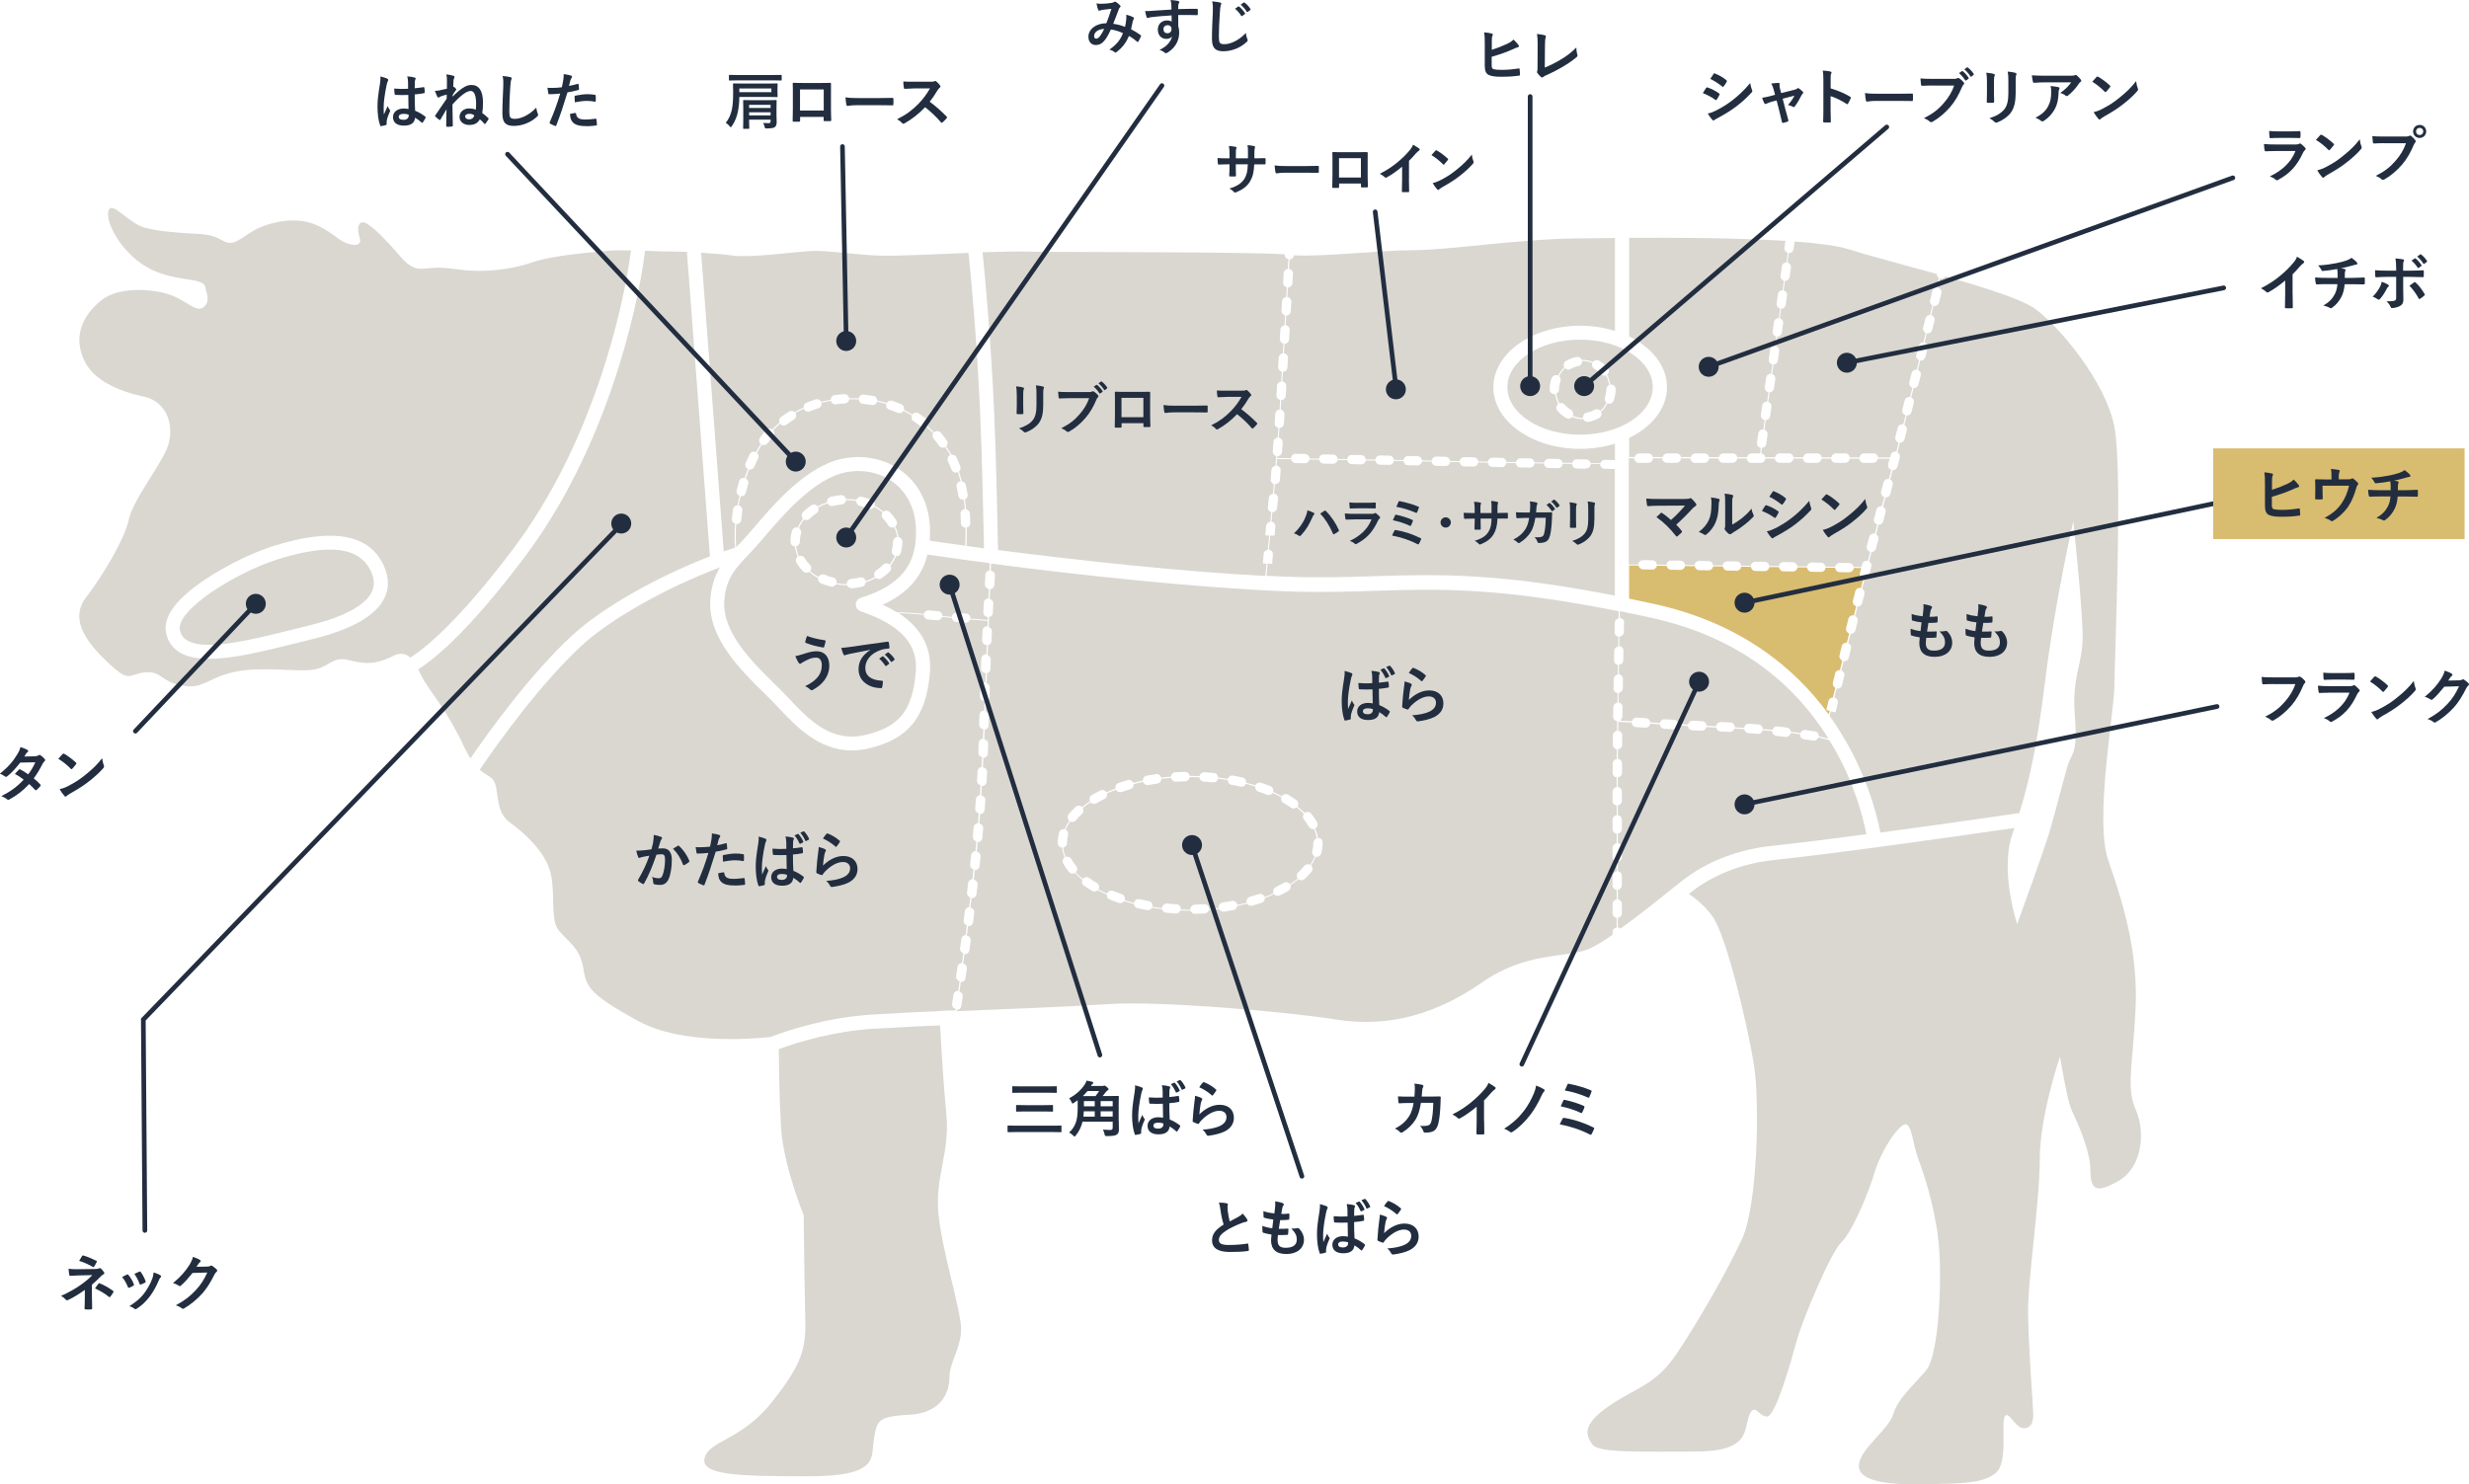 <?xml version="1.0" encoding="UTF-8"?>
<svg id="_レイヤー_2" data-name="レイヤー 2" xmlns="http://www.w3.org/2000/svg" viewBox="0 0 526.78 316.75">
  <defs>
    <style>
      .cls-1 {
        fill: #222e3f;
      }

      .cls-1, .cls-2, .cls-3 {
        stroke-width: 0px;
      }

      .cls-2 {
        fill: #dad7d1;
      }

      .cls-3 {
        fill: #d8bc70;
      }
    </style>
  </defs>
  <g id="_レイヤー_12のコピー_2" data-name="レイヤー 12のコピー 2">
    <g>
      <g>
        <path class="cls-2" d="m109.41,117.25c16.93-22.44,23.54-50.97,25.22-63.81-2.01-.04-3.85-.04-5.06.09-3.16.34-11.31.84-16.13,2.5-4.82,1.66-10.81,2.16-15.47,1.5-4.65-.67-5.15-.34-7.81-.17-2.66.17-4.16-2-5.49-3.49-1.33-1.5-4.15-4.66-6.15-5.99-1.99-1.33-2.49.67-1.83,2.66.67,2-1,2-2.82,1.33-1.83-.66-3.5-2.82-7.15-4.15-3.66-1.33-8.48-.5-11.64.99-3.16,1.5-4.99,3.99-7.15,2.83-2.16-1.16-3-1.5-6.32-1.66-3.33-.17-7.98-.5-10.85-1.33-2.87-.83-5.94-4.49-7.11-4.16-1.16.33-.83,4.16,2.99,8.65,3.83,4.49,8.15,5.82,12.81,6.48,4.65.67,4.15,1.16,4.49,2.36.33,1.2.83,2.79-.67,3.79-1.49,1-3.66-1.66-7.15-2.82-3.49-1.17-10.81-1.83-14.63,1.33-3.82,3.16-5.99,7.58-3.49,12.8,1.99,4.16,7.15,6.48,12.64,7.65,5.48,1.16,6.81,7.15,4.82,11.47-2,4.32-7.15,10.81-7.98,14.8-.84,3.99-5.32,11.64-9.15,16.63-3.82,4.98.83,10.3,5.16,14.29,4.32,3.99,3.99,2,7.48,1.67,3.49-.34,3.32,1.99,7.81,2.82,4.49.84,5.32-1.49,10.81-2.82,5.49-1.33,12.64-.17,16.63-.5,3.99-.33,4.49-2.99,7.98-2.16,3.49.83,5.65,1.16,9.64-.83,1.64-.82,2.79-.49,3.69.35,3.31-2.1,10.35-7.83,21.88-23.1Zm-27.48,10.56c-1.9,3.71-7.13,6.62-15.53,8.65-1.2.29-2.42.59-3.65.9-6.43,1.6-13,3.24-18.12,3.24-2.51,0-4.66-.39-6.28-1.37-1.49-.91-2.46-2.24-2.88-3.98-.82-3.42,1.92-7.28,8.14-11.48,4.98-3.36,10.87-6.03,14.51-7.18,12.97-4.13,21.03-2.6,23.95,4.55.97,2.37.92,4.62-.14,6.68Z"/>
        <path class="cls-2" d="m59.03,119.44c-8.7,2.77-21.67,10.8-20.64,15.11.23.95.71,1.62,1.52,2.11,3.85,2.34,13.55-.08,22.11-2.21,1.24-.31,2.47-.61,3.67-.9,9.37-2.26,12.55-5.11,13.57-7.1.65-1.27.66-2.64.03-4.18-2.25-5.52-8.88-6.45-20.26-2.83Z"/>
        <path class="cls-2" d="m156.83,116.81c-.1-1.14-.16-2.88,0-5.05-.41-.14-.7-.53-.67-.99,0-.03.05-.81.23-2.08.07-.48.47-.82.95-.84.12-.66.26-1.34.43-2.05-.45-.19-.71-.66-.6-1.14.15-.63.33-1.3.53-1.98.15-.5.66-.79,1.16-.68.22-.66.46-1.29.71-1.91-.47-.23-.69-.79-.48-1.28.28-.65.57-1.28.88-1.88.25-.48.83-.67,1.31-.44.33-.6.68-1.18,1.05-1.73-.41-.34-.5-.94-.17-1.37.43-.57.88-1.12,1.34-1.62.34-.37.89-.41,1.29-.13.49-.52,1-1,1.53-1.45-.18-.42-.07-.91.31-1.19.56-.41,1.14-.81,1.72-1.17.38-.24.86-.17,1.18.11.62-.35,1.26-.68,1.93-.96-.05-.43.17-.87.6-1.04.64-.26,1.3-.5,1.96-.71.47-.15.95.08,1.17.51.66-.16,1.34-.3,2.04-.41,0-.5.34-.94.84-1.01.68-.1,1.38-.16,2.07-.2.52-.02.97.36,1.04.87.71-.02,1.38,0,2.05.02.1-.5.55-.86,1.07-.8.68.07,1.37.17,2.06.29.49.09.81.52.8,1,.71.14,1.39.31,2.03.51.23-.41.71-.62,1.18-.47.65.22,1.3.47,1.94.74.47.2.69.71.56,1.18.63.32,1.23.65,1.79,1.01.31-.42.89-.54,1.34-.25.59.38,1.16.79,1.71,1.22.43.34.51.97.17,1.4-.01.02-.03.02-.05.04.52.47,1.01.94,1.45,1.4.02-.02.02-.04.04-.05.42-.36,1.05-.31,1.41.11.45.53.88,1.08,1.28,1.66.29.42.21.97-.16,1.3,0,0,0,0,.01.01.42.54.81,1.12,1.17,1.75.43-.06.86.14,1.05.55.29.62.56,1.26.8,1.92.15.4.02.83-.28,1.1.22.67.42,1.37.6,2.1.41.05.77.34.86.76.15.66.28,1.33.4,2.02.08.45-.17.87-.57,1.06.09.68.16,1.39.22,2.12.44.08.79.43.82.89.05.67.08,1.35.1,2.04.01.47-.31.86-.75.98.01,1.25-.01,2.56-.07,3.92,1.22.17,2.46.33,3.73.5-.12-6.1-.45-20.91-.83-29.14-.71-15.28-1.79-27.29-2.47-33.9-7.52.29-15.35.68-18.7.58-5.49-.16-11.31-1.16-14.8-1-3.49.17-12.97,1.5-16.63,1-1.95-.27-4.47-.48-6.92-.63l4.82,63.75c.82-.29,1.63-.57,2.44-.83Z"/>
        <path class="cls-2" d="m206.02,112.62c-.54,0-.98-.43-1-.97-.02-.66-.05-1.32-.09-1.96-.04-.55.37-1.02.92-1.06-.06-.68-.12-1.35-.2-1.99,0,0,0,0-.01,0-.06,0-.11.01-.17.01-.48,0-.9-.35-.99-.83-.11-.65-.23-1.29-.38-1.91-.12-.54.21-1.07.75-1.2.03,0,.05,0,.08,0-.17-.68-.35-1.34-.56-1.97-.03.02-.05.04-.08.05-.12.04-.23.06-.35.06-.41,0-.79-.25-.94-.65-.23-.61-.48-1.2-.74-1.77-.23-.5-.02-1.1.48-1.33,0,0,.01,0,.02,0-.34-.59-.71-1.15-1.11-1.66,0,0-.01-.01-.02-.02-.15.08-.3.12-.46.12-.32,0-.63-.15-.82-.43-.36-.52-.76-1.03-1.16-1.5-.29-.34-.3-.8-.09-1.16-.45-.47-.95-.95-1.49-1.44-.16.11-.35.18-.54.18-.22,0-.44-.07-.62-.21-.49-.39-1.02-.76-1.55-1.11-.41-.26-.54-.77-.37-1.2-.55-.35-1.15-.68-1.77-1-.18.31-.51.5-.85.5-.13,0-.26-.03-.39-.08-.59-.25-1.19-.48-1.8-.69-.5-.17-.76-.69-.63-1.19-.63-.19-1.28-.35-1.96-.49-.12.43-.51.74-.95.74-.06,0-.12,0-.18-.02-.63-.11-1.27-.2-1.9-.27-.49-.05-.85-.46-.88-.93-.66-.03-1.34-.04-2.04-.02-.06.47-.43.85-.92.87-.64.04-1.28.1-1.91.19-.05,0-.09,0-.14,0-.44,0-.82-.3-.95-.73-.68.11-1.34.24-1.99.4.11.5-.16,1.01-.66,1.17-.61.19-1.21.41-1.8.65-.12.05-.25.08-.38.08-.39,0-.77-.23-.93-.62,0,0,0,0,0,0-.62.27-1.22.57-1.8.9,0,0,.01.01.02.02.29.47.15,1.09-.32,1.38-.54.33-1.07.7-1.59,1.08-.18.13-.39.2-.59.2-.3,0-.59-.14-.78-.39-.51.44-1,.9-1.46,1.39.32.38.34.94,0,1.32-.42.45-.82.94-1.21,1.46-.2.26-.5.4-.8.4-.14,0-.28-.04-.41-.1-.37.56-.72,1.14-1.06,1.75.35.29.48.78.26,1.21-.28.56-.56,1.14-.82,1.75-.16.38-.53.61-.92.61-.06,0-.13-.03-.19-.04-.25.62-.49,1.27-.72,1.93.42.21.66.69.52,1.16-.19.65-.36,1.28-.51,1.89-.11.46-.52.76-.97.76-.05,0-.09-.01-.14-.02-.16.68-.3,1.34-.41,1.98.51.11.86.59.78,1.11-.17,1.18-.21,1.91-.22,1.92-.03.53-.47.94-1,.94-.02,0-.04,0-.06,0,0,0-.01,0-.02,0-.15,2.09-.1,3.77,0,4.9.02,0,.04-.01.05-.02.12-.13.25-.26.38-.4.63-.66,1.29-1.35,1.95-2.11.42-.47.89-1.02,1.4-1.63,4.18-4.91,11.19-13.12,18.9-14.7,4.62-.94,9.31.08,12.85,2.82,3.49,2.7,5.54,6.82,5.79,11.62.06,1.09.03,2.11-.05,3.07,2.39.35,4.93.71,7.59,1.07.06-1.33.08-2.61.07-3.84h0Z"/>
        <path class="cls-2" d="m122,135.67c6.36-5.89,17.89-12.45,29.47-16.94l-4.91-64.98c-1.04-.04-2.01-.06-2.86-.06-1.5,0-3.74-.09-6.06-.17-1.68,13.06-8.42,42.46-25.83,65.53-11.51,15.25-18.73,21.35-22.58,23.79.44.87.84,1.76,1.26,2.46,1.5,2.49,5.16,6.81,8.48,13.96.49,1.04.95,1.88,1.4,2.59,4.38-6.37,12.94-18.12,21.64-26.19Z"/>
        <path class="cls-2" d="m332.93,81.4c-.19.54-.29,1.11-.29,1.69,0,.4-.24.76-.59.92.1.74.33,1.43.66,2.06.39-.15.84-.06,1.12.27.38.45.83.83,1.34,1.12.45.26.61.82.4,1.29.66.28,1.37.44,2.13.44.02,0,.04,0,.06,0-.08-.54.27-1.04.81-1.14.58-.1,1.13-.3,1.64-.6.42-.25.94-.13,1.25.23.53-.49.97-1.08,1.3-1.75-.34-.26-.49-.7-.34-1.12.2-.55.3-1.13.3-1.72,0-.41.25-.79.61-.95-.11-.74-.35-1.43-.69-2.06-.12.05-.25.08-.37.08-.28,0-.56-.12-.76-.35-.38-.45-.84-.82-1.35-1.11-.44-.25-.61-.79-.42-1.25-.64-.26-1.32-.41-2.04-.41-.05,0-.09,0-.14,0,.05.51-.29.99-.8,1.08-.58.11-1.13.31-1.63.61-.16.09-.33.14-.51.14-.26,0-.52-.11-.71-.3-.52.49-.95,1.07-1.27,1.72.3.26.44.69.29,1.09Z"/>
        <path class="cls-2" d="m321.61,82.62c0,5.59,6.96,10.14,15.51,10.14s15.51-4.55,15.51-10.14-6.96-10.14-15.51-10.14-15.51,4.55-15.51,10.14Zm15.89-5.81c.07,0,.13-.01.2-.01.77,0,1.5.16,2.17.44.3-.39.84-.53,1.27-.28.71.4,1.35.93,1.88,1.55.36.42.31,1.05-.11,1.41-.02.02-.04.02-.06.04.35.65.6,1.37.72,2.13.05,0,.09-.03.14-.03.55,0,1,.41,1,.97v.07c0,.82-.14,1.63-.42,2.4-.15.41-.53.66-.94.66-.11,0-.23-.02-.34-.06-.02,0-.03-.02-.05-.03-.35.7-.82,1.31-1.37,1.83.22.47.07,1.03-.39,1.29-.71.41-1.49.7-2.29.84-.06.01-.12.02-.18.02-.4,0-.74-.24-.9-.6-.05,0-.1,0-.14,0-.8,0-1.56-.17-2.26-.47-.19.23-.47.37-.76.37-.17,0-.34-.04-.5-.13-.71-.41-1.34-.94-1.88-1.56-.36-.42-.3-1.05.12-1.41.02-.02.04-.02.07-.04-.34-.65-.57-1.36-.68-2.12-.06.01-.11.03-.17.03-.55,0-1-.43-1-.98v-.04c0-.81.14-1.61.41-2.37.18-.52.75-.79,1.28-.61.04.01.06.04.1.06.34-.68.79-1.29,1.34-1.79-.28-.48-.12-1.09.36-1.36.71-.42,1.48-.71,2.29-.85.48-.08.93.2,1.1.64Z"/>
        <path class="cls-2" d="m387.04,158.07c-.05,0-.1,0-.16-.01,0,0-.74-.12-1.97-.29-.53-.07-.9-.56-.85-1.08-.62-.09-1.29-.19-2-.28-.08.49-.49.85-.98.85-.04,0-.08,0-.12,0-.63-.08-1.29-.16-1.98-.23-.52-.06-.89-.51-.87-1.02-.65-.06-1.33-.11-2.04-.16-.11.45-.49.77-.96.77-.03,0-.06,0-.09,0-.65-.06-1.32-.12-1.98-.17-.47-.04-.81-.4-.89-.84-.7-.04-1.39-.08-2.09-.12-.13.4-.5.7-.94.7-.02,0-.03,0-.05,0-.38-.02-.75-.04-1.12-.05l-.87-.03c-.48-.02-.85-.38-.93-.84-.7-.04-1.39-.08-2.08-.12-.1.45-.49.79-.96.79-.02,0-.03,0-.05,0l-2-.1c-.51-.03-.89-.43-.93-.92-.7-.04-1.38-.08-2.05-.12-.08.47-.48.83-.97.83-.02,0-.04,0-.05,0l-2-.11c-.52-.03-.9-.45-.93-.96-.71-.04-1.39-.08-2.04-.12-.08.48-.48.85-.97.85-.02,0-.04,0-.06,0l-2-.12c-.52-.03-.9-.46-.92-.96-1.54-.09-2.55-.15-2.87-.17,0,.65-.02,1.28-.02,1.9.49.06.88.47.87.99l-.02,2c0,.51-.4.92-.9.97,0,.76-.01,1.45-.02,2.04.5.06.89.47.89.99v2c-.01.51-.41.92-.9.97,0,.59,0,1.29,0,2.06.49.06.88.46.88.97v1.95c0,.51-.39.93-.88,1v2.08c.49.06.87.47.87.97v2c0,.51-.38.91-.87.97,0,.68,0,1.36,0,2.05.49.06.87.47.87.97v2c0,.51-.38.91-.87.97,0,.69,0,1.37,0,2.05.49.06.87.47.87.97v2c0,.51-.38.91-.87.97,0,.71,0,1.39,0,2.05.49.06.87.47.87.97v2c0,.51-.38.91-.87.97,0,.76,0,1.45,0,2.05.22.03.42.11.57.26,5.57-3.99,11.77-9.15,11.77-9.15,0,0,.02.01.06.03,3.69-3.23,10.36-7.5,20.68-8.57,5.07-.53,12.35-1.44,19.96-2.46-.73-3.7-2.57-10.81-6.9-18.39-.32-.56-.66-1.1-1-1.65-.61-.18-1.38-.39-2.35-.61-.14.4-.5.67-.93.67Z"/>
        <path class="cls-2" d="m198.15,130.26l1.99.17c.53.04.91.49.91,1.02.68.08,1.35.15,2.01.21.06-.54.53-.94,1.07-.89l1.99.17c.55.05.96.53.91,1.08,0,0,0,0,0,0,1.91.16,3.29.25,3.7.27,0-.2.02-.41.02-.61-.55-.03-.98-.5-.95-1.05l.1-2c.03-.53.48-.93.99-.93.03-.7.05-1.39.07-2.03-.5-.08-.87-.52-.84-1.03l.13-2c.03-.48.4-.83.86-.9.02-.59.04-1.11.06-1.55-4.77-.62-9.25-1.25-13.29-1.84-1.43,5.77-5.47,8.86-9.56,10.7.96.44,1.99.97,3.01,1.6,1.42.03,3.42.12,5.79.36.13-.46.55-.78,1.03-.74Z"/>
        <path class="cls-2" d="m280.13,176.93c-.35,0-.69-.19-.88-.52-.28-.51-.63-1.01-1.04-1.51-.3-.36-.29-.85-.03-1.21-.46-.49-.98-.96-1.54-1.41-.18.16-.4.27-.64.27-.2,0-.41-.06-.58-.19-.5-.36-1.04-.71-1.62-1.04-.42-.24-.57-.74-.42-1.18-.6-.32-1.22-.63-1.87-.92-.19.29-.5.46-.83.46-.12,0-.25-.02-.37-.07-.59-.24-1.21-.47-1.84-.68-.47-.16-.72-.63-.65-1.1-.65-.2-1.32-.39-2.01-.57-.15.38-.51.64-.91.64-.07,0-.15,0-.22-.03-.63-.14-1.28-.28-1.94-.39-.5-.09-.82-.53-.8-1.02-.68-.11-1.37-.2-2.07-.28-.11.45-.49.77-.96.77-.03,0-.06,0-.1,0-.65-.06-1.31-.11-1.98-.15-.51-.03-.89-.43-.92-.92-.67-.03-1.34-.04-2.02-.04-.02,0-.04,0-.06,0-.05.49-.45.88-.96.9-.67.01-1.33.04-1.98.08-.02,0-.04,0-.06,0-.48,0-.88-.35-.97-.82-.7.05-1.39.13-2.07.21,0,.49-.34.93-.84,1-.66.09-1.31.2-1.95.32-.06.01-.12.02-.18.02-.43,0-.8-.28-.93-.69-.69.14-1.37.3-2.03.47.07.49-.22.96-.7,1.1-.64.18-1.27.38-1.88.59-.11.04-.22.05-.32.05-.37,0-.7-.21-.88-.54-.66.25-1.3.51-1.92.79.14.46-.05.96-.5,1.18-.6.29-1.17.6-1.71.92-.16.09-.33.14-.51.14-.29,0-.56-.13-.75-.35-.6.39-1.15.8-1.67,1.22.24.4.2.92-.16,1.25-.48.44-.91.9-1.29,1.36-.2.24-.49.37-.78.37-.16,0-.31-.05-.45-.12-.4.58-.72,1.18-.97,1.79.41.21.64.67.51,1.13-.15.56-.22,1.13-.22,1.7,0,.49-.36.89-.82.98.08.68.25,1.35.51,2,.46-.18.99,0,1.23.43.28.51.63,1.02,1.03,1.51.34.41.28,1-.1,1.36.45.48.96.95,1.51,1.39.33-.42.93-.52,1.37-.2.5.36,1.04.71,1.62,1.05.48.28.64.89.36,1.37,0,0,0,0,0,0,.59.32,1.2.62,1.84.91,0,0,0-.01,0-.02.21-.51.79-.76,1.3-.55.59.24,1.21.47,1.84.68.52.18.8.75.63,1.27,0,.01-.02.03-.02.04.65.2,1.31.39,1.99.57,0-.02,0-.03,0-.05.12-.54.66-.88,1.2-.75.63.14,1.28.28,1.94.4.54.1.9.62.81,1.16,0,.02-.02.04-.02.06.67.11,1.36.2,2.05.28,0-.02,0-.04,0-.07.05-.55.55-.94,1.09-.9.65.06,1.31.11,1.98.15.55.03.97.5.94,1.06,0,.02-.01.04-.02.07.66.03,1.32.04,1.99.04.03,0,.05,0,.08,0,0-.02-.01-.04-.02-.07-.01-.55.43-1.01.98-1.02.67-.01,1.33-.04,1.98-.08.56-.03,1.02.39,1.06.94,0,.02,0,.04,0,.07.7-.05,1.38-.13,2.06-.21,0-.02-.02-.04-.02-.06-.08-.55.31-1.05.85-1.13.66-.09,1.31-.2,1.95-.31.55-.1,1.06.26,1.16.8,0,.02,0,.03,0,.04.68-.14,1.35-.3,2.01-.47,0-.01-.01-.02-.01-.03-.15-.53.16-1.08.69-1.23.64-.18,1.27-.38,1.88-.58.53-.18,1.09.1,1.27.62,0,0,0,0,0,0,.65-.25,1.28-.51,1.89-.79-.24-.49-.03-1.09.46-1.33.6-.29,1.17-.6,1.71-.92.46-.27,1.05-.12,1.34.32.59-.39,1.14-.8,1.65-1.22-.31-.41-.28-.99.11-1.34.48-.44.91-.89,1.29-1.36.32-.39.85-.46,1.27-.21.39-.59.71-1.19.95-1.82-.41-.21-.64-.67-.52-1.13.15-.57.23-1.15.23-1.73,0-.45.31-.85.72-.98-.1-.67-.28-1.33-.56-1.98-.08.02-.15.03-.23.03Z"/>
        <path class="cls-2" d="m203.13,214.25l.3-1.98c.08-.51.54-.86,1.04-.83.09-.65.18-1.33.27-2.03-.48-.13-.8-.59-.73-1.09l.28-1.98c.07-.49.48-.83.96-.84.09-.68.18-1.36.27-2.06-.44-.15-.74-.58-.68-1.06l.26-1.98c.06-.48.46-.81.92-.85.09-.69.18-1.38.26-2.07-.44-.15-.73-.57-.67-1.05l.25-1.98c.06-.48.46-.82.91-.86.09-.71.17-1.4.25-2.07-.44-.14-.75-.57-.7-1.05l.23-1.99c.05-.49.46-.83.93-.87.08-.7.16-1.39.23-2.06-.46-.13-.78-.56-.73-1.05l.2-1.99c.05-.5.45-.85.94-.88.07-.69.13-1.37.2-2.06-.47-.12-.8-.55-.76-1.04l.18-1.99c.04-.49.44-.86.92-.89.05-.68.11-1.37.16-2.06-.46-.12-.79-.53-.75-1.02.05-.67.1-1.33.14-2,.03-.48.41-.83.87-.9.04-.68.08-1.37.12-2.08-.45-.12-.77-.52-.74-1,.04-.67.07-1.33.11-1.99.02-.48.39-.85.85-.92.03-.67.07-1.36.1-2.08-.46-.11-.8-.5-.78-.99.02-.67.04-1.33.06-1.99.01-.51.41-.93.91-.96.03-.65.06-1.33.09-2.03-.51-.06-.91-.48-.89-1.01l.06-2c.01-.54.47-.99,1.01-.97.03-.66.05-1.32.08-2,0,0,0,0,0,0-.55-.02-.99-.48-.97-1.03l.06-2c.02-.55.48-.99,1.03-.97.01,0,.02,0,.03,0,.03-.67.05-1.34.08-2.01,0,0,0,0,0,0-.01,0-.02,0-.04,0-.55-.02-.98-.48-.96-1.04l.08-2c.02-.55.49-.99,1.04-.96.02,0,.03,0,.05.01.03-.67.05-1.34.08-2.01-.01,0-.03,0-.04,0-.55-.02-.98-.49-.96-1.04l.09-2c.02-.55.48-.97,1.04-.95,0,0,.01,0,.02,0,.01-.38.03-.77.04-1.15-.4-.03-1.81-.12-3.76-.28-.14.39-.5.67-.93.67-.03,0-.06,0-.09,0l-1.99-.17c-.47-.04-.82-.4-.89-.85-.68-.07-1.37-.14-2.07-.22-.12.42-.49.73-.94.73-.03,0-.06,0-.08,0l-1.99-.17c-.52-.04-.91-.49-.9-1.01-2.14-.21-3.97-.3-5.34-.34,3.71,2.43,7.15,6.32,6.66,12.57-.75,9.53-4.51,14.24-12.95,16.27-1.31.31-2.54.46-3.72.46-7.12,0-11.99-5.22-16.02-9.54-.77-.83-1.72-1.76-2.72-2.74-5.1-5.01-12.08-11.88-11.44-20.02.22-2.86.99-4.99,2.04-6.77-11.49,4.34-23.36,11-29.55,16.74-8.73,8.09-17.56,20.37-21.7,26.43,1.6,1.46,2.76,1.4,3.28,2.95.83,2.5.17,6.16,3.16,8.32,3,2.16,7.48,6.15,8.65,10.64,1.16,4.49-.17,10.14,1.83,12.47,1.99,2.33,4.49,3.82,5.15,7.81.67,3.99.83,5.49,11.81,11.48,8.96,4.88,23.24,3.9,28.18,3.37,4.26-1.63,12.33-4.21,21.86-4.79,6.98-.42,12.13-.64,14.14-.72,0-.02,0-.04,0-.04,0,0,1.34-.05,3.51-.13.01-.09.03-.19.04-.28-.53-.09-.9-.6-.81-1.13Z"/>
        <path class="cls-2" d="m346.5,132.88l-.04,2c-.01.53-.43.94-.95.97,0,.65-.02,1.33-.03,2.03.51.05.91.48.9,1l-.04,2c0,.52-.41.92-.92.97,0,.67-.02,1.35-.03,2.04.5.06.89.48.88.99l-.03,2c0,.51-.4.91-.9.97,0,.69-.02,1.37-.03,2.05.49.07.88.48.87.99l-.03,2c0,.4-.24.73-.58.89.48.03,1.37.08,2.59.15.11-.47.53-.82,1.02-.78l2,.12c.5.03.87.42.92.9.65.04,1.34.08,2.06.12.1-.47.5-.82,1.02-.79l2,.11c.5.03.88.43.93.91.67.04,1.35.08,2.05.12.09-.49.51-.86,1.02-.83l2,.1c.52.03.92.45.94.96.67.04,1.35.08,2.03.12.05-.52.51-.91,1.03-.9l.86.03c.38.01.76.03,1.15.05.55.03.98.5.95,1.05,0,0,0,0,0,0,.67.04,1.33.08,2,.12.05-.54.53-.95,1.07-.9.68.05,1.35.11,2.01.18.51.05.88.47.89.97.71.05,1.4.1,2.06.16.13-.46.54-.78,1.06-.72.7.08,1.36.16,2,.24.47.06.8.44.85.89.74.09,1.43.19,2.08.28.16-.43.58-.71,1.06-.65,1.26.18,2,.29,2,.29.52.08.87.55.83,1.06.84.19,1.53.36,2.09.53-8.39-13.49-21.15-22.19-37.96-25.86-2.29-.5-4.47-.95-6.57-1.38,0,.41-.01.89-.02,1.43.53.04.95.48.94,1.01Z"/>
        <path class="cls-2" d="m344.05,199.39v-.48c0-.51.38-.91.88-.97,0-.6,0-1.29,0-2.05-.49-.06-.88-.47-.88-.97v-2c0-.51.38-.91.88-.97,0-.66,0-1.35,0-2.05-.49-.06-.88-.47-.88-.97v-2c0-.51.38-.91.88-.97,0-.68,0-1.36,0-2.05-.49-.06-.88-.47-.88-.97v-2c0-.51.38-.91.88-.97,0-.69,0-1.37,0-2.05-.49-.06-.88-.47-.88-.97v-2c0-.51.38-.91.88-.97v-2.08c-.49-.06-.88-.44-.88-.95v-1.99c0-.51.39-.91.88-.98,0-.77,0-1.47,0-2.06-.48-.07-.86-.47-.86-.98v-2.01c.02-.5.39-.89.87-.96,0-.6.01-1.29.02-2.06-.48-.08-.85-.48-.85-.98l.02-2c0-.5.39-.9.88-.96,0-.66.02-1.35.02-2.06-.48-.07-.86-.48-.85-.98l.03-2c0-.5.39-.9.88-.96,0-.68.02-1.37.03-2.06-.48-.08-.86-.48-.85-.98l.03-2c0-.5.39-.89.87-.96,0-.69.02-1.38.03-2.06-.48-.08-.84-.49-.83-.98l.04-2.01c0-.49.38-.88.85-.95,0-.72.02-1.41.03-2.08-.46-.1-.81-.49-.8-.98l.04-2.01c.01-.48.36-.85.81-.94,0-.58.01-1.08.02-1.51-25.9-5.18-38.64-4.79-52.06-4.36-6.07.19-12.35.39-20.01.06-18.81-.81-42.64-3.36-61.84-5.87-.02.43-.03.94-.05,1.5.53.06.92.52.89,1.05l-.13,1.99c-.03.5-.42.88-.91.92-.02.65-.05,1.35-.08,2.06.45.12.78.52.76,1l-.1,1.99c-.02.46-.36.82-.8.91-.03.69-.05,1.39-.08,2.1.41.14.71.52.69.98l-.09,2c-.02.45-.34.8-.75.91-.03.7-.05,1.41-.08,2.12.4.14.68.52.67.97l-.07,2c-.02.45-.33.8-.74.91-.03.71-.06,1.41-.08,2.12.41.14.7.51.69.97l-.06,2c-.01.46-.35.82-.78.92-.03.71-.06,1.41-.09,2.09.44.12.76.5.74.98l-.06,2c-.01.49-.38.87-.85.94-.03.72-.06,1.4-.09,2.06.49.08.86.49.84,1-.02.67-.04,1.33-.06,2.01-.02.53-.45.94-.97.96-.03.69-.07,1.36-.1,2.02.53.05.93.5.9,1.04-.03.67-.07,1.33-.11,2.01-.03.53-.47.94-1,.94,0,0,0,0-.01,0-.04.69-.08,1.36-.12,2.01.52.07.91.52.87,1.05-.05.67-.1,1.34-.15,2.01-.04.52-.48.92-.99.92-.05.68-.1,1.36-.15,2.02.5.09.87.54.82,1.06l-.18,2c-.05.52-.48.91-.99.91-.06.67-.13,1.34-.19,2.02.5.1.85.55.8,1.07l-.2,1.99c-.05.51-.49.9-.99.9,0,0-.01,0-.02,0-.07.66-.15,1.33-.23,2.01.51.1.87.56.81,1.08l-.23,1.99c-.06.51-.49.89-.99.89-.02,0-.04,0-.06,0-.08.65-.16,1.32-.25,2.01.52.09.88.57.82,1.1l-.25,1.99c-.06.51-.49.88-.99.88-.03,0-.05,0-.08,0-.08.66-.17,1.33-.26,2,.52.1.88.58.81,1.11l-.27,1.99c-.07.5-.5.87-.99.87-.02,0-.05,0-.07,0-.09.68-.18,1.35-.26,2.01.5.11.84.58.77,1.1l-.28,1.99c-.07.5-.5.86-.99.86,0,0-.01,0-.02,0-.09.7-.18,1.38-.27,2.03.46.15.77.59.69,1.08l-.3,1.98c-.07.47-.46.8-.91.83-.01.09-.02.18-.04.27,7.69-.3,25.15-1,32.83-1.52,10-.66,36.56,1.5,48.2,3.33,11.63,1.83,21.78-1.5,31.09-7.98,9.31-6.49,17.62-5.16,22.44-6.99,1.28-.48,3.2-1.66,5.32-3.11Zm-61.85-19.56c0,.79-.1,1.55-.3,2.29-.12.45-.52.74-.96.74-.07,0-.15-.01-.22-.03-.25.64-.58,1.26-.98,1.86.36.36.41.93.08,1.34-.44.54-.94,1.06-1.49,1.57-.19.18-.43.26-.67.26-.22,0-.43-.09-.61-.23-.53.44-1.11.87-1.73,1.28.15.44,0,.94-.42,1.19-.58.34-1.2.68-1.85.99-.14.07-.29.1-.44.1-.29,0-.58-.14-.77-.37-.64.29-1.3.57-1.99.83.03.44-.22.86-.66,1.01-.64.22-1.3.42-1.98.62-.09.03-.18.04-.27.04-.34,0-.66-.18-.84-.47-.69.18-1.4.35-2.12.5-.05.42-.36.79-.8.87-.67.12-1.35.23-2.04.33-.05,0-.09,0-.14,0-.39,0-.73-.23-.89-.57-.72.09-1.44.16-2.18.22-.11.4-.46.71-.9.74-.68.04-1.36.07-2.06.08h-.02c-.43,0-.79-.28-.93-.66-.05,0-.09,0-.13,0-.69,0-1.38-.02-2.06-.04-.15.37-.5.63-.92.63-.02,0-.04,0-.06,0-.69-.04-1.38-.09-2.05-.16-.44-.04-.77-.36-.87-.77-.73-.09-1.46-.18-2.17-.3-.17.32-.5.52-.87.52-.06,0-.12,0-.18-.02-.69-.12-1.36-.26-2.02-.42-.43-.1-.72-.47-.76-.89-.72-.18-1.42-.38-2.1-.6-.19.26-.49.42-.81.42-.11,0-.21-.02-.32-.05-.67-.23-1.32-.47-1.95-.72-.43-.17-.65-.61-.6-1.04-.68-.3-1.32-.62-1.94-.96-.19.19-.45.3-.71.3-.17,0-.35-.04-.5-.14-.63-.37-1.23-.76-1.77-1.15-.39-.28-.5-.78-.31-1.2-.58-.47-1.11-.96-1.59-1.47-.15.08-.31.14-.48.14-.29,0-.57-.12-.77-.36-.48-.59-.9-1.2-1.24-1.82-.25-.45-.1-.99.31-1.28-.27-.68-.46-1.37-.54-2.08-.52-.03-.94-.44-.94-.97v-.04c0-.74.1-1.48.29-2.21.14-.52.67-.83,1.19-.71.25-.62.59-1.23.99-1.83-.4-.35-.46-.96-.12-1.38.44-.54.94-1.07,1.49-1.57.39-.36,1-.34,1.37.03.52-.43,1.08-.84,1.68-1.23-.23-.47-.08-1.04.37-1.31.58-.34,1.21-.68,1.85-.99.47-.23,1.02-.05,1.29.39.62-.28,1.26-.55,1.93-.8-.12-.5.14-1.01.63-1.18.64-.22,1.3-.43,1.98-.62.49-.14.99.13,1.18.59.67-.17,1.35-.33,2.04-.48-.03-.5.3-.96.8-1.05.67-.12,1.35-.23,2.04-.33.5-.08.96.26,1.09.74.69-.08,1.39-.16,2.09-.21.04-.49.41-.9.92-.93.68-.04,1.36-.07,2.06-.08.51,0,.92.37.99.85.02,0,.04,0,.07,0,.68,0,1.36.02,2.03.04.09-.49.52-.85,1.02-.82.69.04,1.38.09,2.06.16.51.05.88.48.89.97.7.08,1.4.18,2.08.29.15-.48.61-.79,1.12-.7.69.12,1.36.26,2.02.41.51.11.82.6.76,1.1.69.18,1.35.37,2.01.57.21-.47.73-.73,1.23-.56.67.23,1.32.47,1.95.72.49.2.73.75.56,1.25.65.29,1.27.59,1.86.91.29-.45.88-.6,1.34-.33.63.37,1.22.75,1.78,1.15.44.32.55.93.24,1.38.55.44,1.06.91,1.51,1.38,0,0,0,0,0,0,.43-.35,1.06-.29,1.41.13.49.59.91,1.2,1.25,1.81.27.48.09,1.09-.39,1.36,0,0-.02,0-.02,0,.28.65.47,1.33.57,2.01.01,0,.02,0,.03,0,.55,0,1,.41,1,.96v.05Z"/>
        <path class="cls-2" d="m275.86,58.42l-.11,2c-.03.52-.46.92-.97.94-.04.66-.08,1.33-.12,2.03.51.07.89.51.86,1.03l-.12,2c-.03.52-.46.93-.98.94-.04.67-.08,1.35-.12,2.03.51.07.89.51.86,1.04l-.12,2c-.03.52-.46.93-.98.94-.04.68-.08,1.35-.12,2.03.51.07.89.51.86,1.04l-.12,2c-.03.52-.46.92-.97.93-.04.69-.08,1.37-.12,2.03.5.08.88.52.85,1.04l-.12,2c-.03.51-.45.91-.96.93-.04.74-.08,1.42-.12,2.04.49.09.85.52.82,1.03l-.13,2c-.03.51-.44.89-.94.92-.04.63-.1,1.31-.15,2.04.49.09.86.52.83,1.04l-.14,2c-.04.53-.48.93-1,.93,0,0,0,0,0,0-.01.13-.02.25-.03.38.34,0,1.38.02,2.94.04.03-.53.46-.96,1.01-.94l2,.04c.53.01.95.44.97.96.64,0,1.32.02,2.02.03.05-.52.47-.92,1-.91l2,.04c.52.01.93.42.97.94.66.01,1.34.02,2.03.03.06-.51.47-.92,1-.89l2,.04c.52.01.92.41.96.92.67.01,1.35.02,2.04.03.06-.49.47-.88.98-.88h.02l2,.04c.51,0,.91.41.96.9.68.01,1.36.02,2.05.04.07-.49.48-.88.99-.86l2,.04c.51,0,.9.4.96.9.69.01,1.37.02,2.05.04.07-.49.48-.86.99-.86l2,.04c.51,0,.9.4.96.89.68.01,1.36.02,2.05.04.07-.49.49-.87.99-.85l2,.04c.51,0,.9.4.96.88.68.01,1.37.02,2.06.03.08-.48.49-.84.99-.84l2,.04c.5,0,.89.39.95.87.69.01,1.38.02,2.06.03.09-.47.5-.84.98-.82l2,.04c.49,0,.87.38.95.84.7.01,1.39.02,2.07.03.1-.45.5-.79.98-.8l2,.04c.48,0,.85.36.94.81.72,0,1.41.02,2.08.03.1-.44.47-.78.97-.77l2,.04c.47,0,.84.34.94.78.76,0,1.46.02,2.1.03.12-.43.48-.76.97-.73l2,.04s.08.02.12.03v-3.52c-2.28.71-4.79,1.11-7.43,1.11-10.21,0-18.51-5.89-18.51-13.14s8.3-13.14,18.51-13.14c2.64,0,5.15.4,7.43,1.11v-19.83c-3.46.03-6.45.07-8.64.1-12.31.17-26.94,2.5-34.42,2.5-7.05,0-19.41,1.47-25.41,1.09-.05.5-.45.87-.94.89-.04.6-.08,1.28-.12,2.04.5.08.88.51.85,1.03Z"/>
        <path class="cls-2" d="m338.41,100.03h-.02l-2-.04c-.54-.01-.97-.45-.98-.99-.65,0-1.32-.02-2.01-.03-.03.52-.46.94-.99.94h-.02l-2-.04c-.53-.01-.94-.43-.97-.95-.67,0-1.34-.02-2.03-.03-.05.51-.47.91-.98.91h-.02l-2-.04c-.52-.01-.93-.42-.96-.93-.68-.01-1.35-.02-2.04-.03-.06.5-.47.88-.98.88h-.02l-2-.04c-.51-.01-.91-.41-.96-.91-.68-.01-1.37-.02-2.04-.03-.07.49-.47.87-.97.87h-.02l-2-.04c-.51,0-.9-.4-.96-.9-.69-.01-1.37-.02-2.05-.04-.07.48-.47.86-.97.86h-.02l-2-.04c-.51,0-.9-.4-.96-.89-.68-.01-1.36-.03-2.05-.04-.07.48-.47.85-.97.85h-.02l-2-.04c-.51,0-.9-.4-.96-.89-.69-.01-1.37-.02-2.05-.04-.08.48-.47.85-.97.85h-.02l-2-.04c-.5,0-.89-.39-.95-.87-.69-.01-1.38-.02-2.06-.03-.08.47-.48.83-.97.83h-.02l-2-.04c-.5,0-.88-.38-.95-.86-.7-.01-1.39-.02-2.07-.03-.09.46-.48.81-.96.81h-.02l-2-.04c-.49,0-.87-.37-.95-.84-.72-.01-1.42-.02-2.07-.03-.1.45-.48.79-.96.79h-.02l-2-.04c-.48,0-.85-.36-.94-.81-1.61-.02-2.66-.04-2.99-.04-.04.45-.08.92-.12,1.38.53.06.92.53.88,1.06-.06.73-.11,1.4-.16,2.01-.04.52-.48.91-1,.91-.02,0-.05,0-.07,0-.06.67-.12,1.34-.18,2.01.53.08.91.55.85,1.08l-.2,1.99c-.05.52-.49.9-.99.9,0,0-.01,0-.02,0-.06.68-.12,1.35-.18,2.01.5.09.87.54.82,1.06l-.17,1.93-.92-.02c-.1,1.06-.19,2.06-.28,3.01.51.08.89.53.85,1.06l-.16,1.97-.96-.07c-.1,1.04-.18,1.93-.25,2.62,1.07.06,2.13.11,3.18.15,7.54.32,13.77.13,19.78-.06,13.36-.42,26.05-.82,51.37,4.15v-27.06s-.09.03-.14.03h-.02l-2-.04c-.55-.01-.99-.47-.98-1.02,0,0,0,0,0,0-.61,0-1.28-.02-2-.03-.02.54-.46.97-1,.97Z"/>
        <path class="cls-2" d="m212.93,117.38c17.77,2.3,39.28,4.61,57.04,5.54.07-.69.15-1.58.25-2.63l-.78-.05.16-2c.04-.49.42-.85.9-.9.09-.95.18-1.96.28-3.03l-.83-.07.18-1.99c.05-.49.44-.85.92-.89.06-.68.12-1.37.19-2.06-.46-.13-.78-.55-.73-1.04l.2-1.99c.05-.48.43-.82.89-.87.06-.7.12-1.39.18-2.09-.43-.14-.72-.55-.68-1.02.05-.6.1-1.27.16-1.99.04-.48.4-.83.86-.89.06-.71.12-1.4.18-2.08-.45-.12-.78-.53-.74-1.02l.14-2c.03-.5.42-.87.92-.91.06-.74.11-1.43.15-2.06-.48-.1-.84-.52-.81-1.03l.13-2c.03-.5.44-.88.92-.91.04-.63.08-1.32.12-2.06-.47-.1-.82-.52-.79-1.02l.12-2c.03-.49.42-.86.9-.91.04-.67.08-1.36.12-2.07-.47-.11-.81-.52-.78-1.02l.12-2c.03-.49.42-.86.89-.92.04-.69.08-1.38.12-2.07-.46-.11-.8-.52-.77-1.01l.12-2c.03-.49.42-.86.88-.92.04-.7.08-1.39.12-2.08-.46-.11-.8-.52-.77-1.01l.12-2c.03-.49.41-.86.89-.92.04-.71.08-1.4.12-2.07-.47-.11-.81-.52-.78-1.01l.11-2c.03-.5.42-.86.9-.92.05-.77.09-1.46.12-2.07-.47-.1-.82-.52-.79-1.02v-.02c-8.16-.57-46.64-.42-54.75-.59-2.6-.05-6.04.02-9.71.14.68,6.7,1.75,18.68,2.46,33.87.39,8.48.73,23.88.84,29.67Z"/>
        <path class="cls-2" d="m183.65,127.58c8.65-2.7,12.17-7.22,11.76-15.12-.2-3.91-1.85-7.24-4.63-9.4-2.84-2.2-6.64-3.02-10.41-2.25-6.7,1.37-13.28,9.09-17.22,13.7-.53.62-1.01,1.18-1.44,1.67-.69.79-1.38,1.51-2.03,2.2-2.77,2.91-4.77,5.01-5.14,9.76-.53,6.75,5.88,13.04,10.55,17.64,1.02,1.01,1.99,1.96,2.81,2.83,4.59,4.92,9.34,10.01,16.84,8.21,7.22-1.73,10.01-5.29,10.66-13.58.46-5.82-3.29-9.89-11.8-12.8-.61-.21-1.02-.79-1.01-1.44,0-.65.43-1.22,1.05-1.41Zm-1.93-2.05s-.05,0-.08,0c-.42,0-.77-.27-.92-.64-.02,0-.05,0-.07,0-.79,0-1.55-.07-2.29-.2-.18.31-.5.52-.86.52-.08,0-.16,0-.24-.03-.74-.18-1.46-.42-2.14-.71-.44-.19-.65-.65-.57-1.1-.7-.38-1.34-.83-1.92-1.33-.17.12-.36.19-.56.19-.26,0-.52-.1-.71-.3-.55-.56-1.03-1.18-1.42-1.83-.27-.45-.14-1.01.27-1.31-.3-.7-.52-1.43-.61-2.19-.53-.03-.95-.44-.95-.98v-.02c0-.78.11-1.56.32-2.31.15-.53.7-.84,1.23-.69.29-.67.67-1.3,1.13-1.89-.38-.39-.39-1.01-.01-1.4.52-.54,1.11-1.03,1.76-1.47.45-.3,1.04-.19,1.36.24.63-.36,1.32-.66,2.04-.9-.09-.52.22-1.02.74-1.15.72-.18,1.47-.3,2.22-.36.51-.05.96.33,1.05.83.06,0,.11,0,.17,0,.71,0,1.4.06,2.07.17.17-.48.66-.77,1.17-.65.74.18,1.46.42,2.14.71.47.2.69.73.55,1.21.69.36,1.33.78,1.9,1.25.39-.31.96-.29,1.32.07.55.56,1.04,1.17,1.43,1.82.26.43.15.98-.24,1.29.34.71.57,1.46.68,2.25.48.07.85.45.85.95v.05c0,.79-.11,1.58-.33,2.34-.13.44-.53.73-.96.73-.02,0-.05,0-.07-.01-.3.73-.7,1.42-1.2,2.05.23.38.21.88-.12,1.21-.52.54-1.12,1.03-1.76,1.46-.17.12-.37.17-.56.17-.23,0-.46-.08-.64-.24-.68.38-1.41.7-2.19.95-.02.43-.31.82-.75.92-.72.18-1.47.29-2.22.35Z"/>
        <path class="cls-2" d="m186.69,123.11c-.31-.46-.19-1.08.27-1.39.53-.36,1.02-.76,1.45-1.2.38-.39,1-.4,1.4-.03.45-.59.83-1.22,1.11-1.89-.5-.17-.79-.7-.64-1.21.17-.58.25-1.18.25-1.79,0-.52.4-.94.9-1-.11-.73-.33-1.44-.64-2.1-.13.06-.27.1-.4.1-.34,0-.67-.17-.86-.48-.31-.52-.7-1.01-1.14-1.46-.35-.36-.37-.91-.07-1.3-.55-.45-1.17-.85-1.83-1.2-.18.3-.5.48-.84.48-.13,0-.27-.03-.39-.08-.58-.25-1.19-.45-1.82-.6-.48-.12-.78-.57-.74-1.05-.66-.1-1.33-.16-2.03-.16-.06,0-.11,0-.17,0-.04.48-.4.87-.9.91-.64.05-1.28.16-1.9.31-.08.02-.16.03-.24.03-.39,0-.73-.23-.89-.59-.71.24-1.38.53-2,.89.17.43.05.93-.35,1.2-.53.36-1.02.76-1.45,1.2-.2.2-.46.3-.72.3-.18,0-.34-.06-.5-.15-.46.58-.83,1.21-1.11,1.87.39.22.6.67.47,1.12-.16.58-.25,1.17-.25,1.77,0,.48-.35.88-.8.97.09.73.29,1.44.58,2.11.44-.18.96-.03,1.22.39.31.52.7,1.01,1.14,1.46.37.37.37.96.03,1.35.54.47,1.14.89,1.8,1.25.23-.48.8-.71,1.29-.49.58.25,1.19.45,1.82.6.54.13.87.67.74,1.21,0,0,0,0,0,.01.71.12,1.44.18,2.19.18,0,0,0,0,0,0,0-.01,0-.02,0-.03-.04-.55.37-1.03.92-1.08.64-.05,1.28-.15,1.9-.3.54-.13,1.08.2,1.21.73,0,0,0,.02,0,.03.71-.24,1.39-.53,2.02-.88,0,0-.01-.01-.02-.02Z"/>
        <path class="cls-2" d="m201.89,237.59c-.58-6.08-1.08-14.36-1.33-18.76-1.96.07-7.11.29-14.12.71-8.57.52-16.04,2.8-20.27,4.35.03,3.93.13,11.28.48,16.85.5,7.98,4.83,18.62,4.83,18.62,0,0,.16,15.79.33,22.11.17,6.32-.67,9.65-7.15,17.79-6.49,8.15-13.3,8.15-14.3,11.81s6.48,3.99,21.95,3.99,13.47-3.99,14.13-7.82c.67-3.82.5-4.98,7.48-5.32,6.99-.33,8.65-4.82,8.65-7.98s2.49-6.32,2.49-10.31-3.99-16.29-4.82-24.44,2.5-12.97,1.66-21.61Z"/>
        <path class="cls-2" d="m350.53,119.54h.01l2,.03c.53,0,.94.42.97.94l2.03.02c.05-.51.46-.91.98-.91h.01l2,.03c.52,0,.93.42.97.93l2.04.02c.06-.5.47-.89.98-.89h.01l2,.03c.52,0,.92.41.97.91l2.04.02c.06-.49.48-.85.99-.88l2,.03c.51,0,.91.4.97.9l2.05.02c.07-.49.47-.86.97-.86h.01l2,.03c.51,0,.9.39.96.88l2.05.02c.08-.48.47-.85.97-.85h.01l2,.03c.5,0,.89.39.96.87l2.06.02c.08-.47.48-.83.97-.83h.01l2,.03c.49,0,.88.38.96.85l2.07.02c.09-.46.48-.82.96-.82h.01l2,.03c.49,0,.87.37.95.83l1.67.02.15-.58c.14-.54.68-.86,1.22-.72,0,0,.01,0,.02,0,.17-.65.34-1.3.5-1.95,0,0-.01,0-.02,0-.53-.14-.85-.69-.71-1.22l.51-1.94c.14-.53.69-.84,1.21-.71.17-.66.34-1.32.5-1.96-.51-.16-.82-.69-.68-1.21l.51-1.94c.14-.51.65-.82,1.16-.72.18-.68.35-1.34.51-1.97-.49-.16-.79-.68-.66-1.19l.5-1.94c.13-.51.64-.82,1.16-.72.19-.71.36-1.37.51-1.97-.5-.16-.81-.68-.67-1.2l.3-1.17h-2.52c-.06.49-.47.88-.98.88h-2c-.51,0-.92-.39-.98-.89h-2.04c-.06.5-.46.89-.98.89h-2c-.52,0-.93-.4-.98-.9h-2.04c-.05.5-.46.9-.98.9h-2c-.52,0-.93-.4-.98-.91h-2.04c-.05.51-.46.91-.98.91h-2c-.52,0-.94-.41-.98-.92h-2.03c-.04.51-.46.92-.98.92h-2c-.53,0-.95-.41-.99-.93h-2.03c-.03.52-.46.93-.99.93h-2c-.53,0-.96-.42-.99-.94h-2.02c-.03.52-.46.94-.99.94h-2c-.54,0-.96-.42-.99-.95h-2.02c-.02.53-.45.95-.99.95h-2c-.54,0-.97-.43-.99-.96h-2.01c-.02.53-.45.96-.99.96h-2c-.54,0-.98-.43-.99-.97h-1.16s0,22.66,0,22.66l2,.02c.04-.52.46-.92.99-.92Z"/>
        <path class="cls-2" d="m382.12,57.11l-.28,1.98c-.07.5-.5.86-.99.86,0,0-.01,0-.02,0l-.28,2.02c.48.13.8.58.73,1.09l-.28,1.98c-.07.5-.5.86-.99.86,0,0,0,0,0,0l-.28,2.02c.47.14.79.58.72,1.08l-.28,1.98c-.07.5-.49.85-.98.86l-.28,2.03c.46.14.77.58.7,1.08l-.28,1.98c-.07.49-.48.84-.96.86l-.28,2.03c.45.15.76.58.69,1.07l-.28,1.98c-.07.49-.48.83-.95.85l-.28,2.04c.45.15.74.58.68,1.07l-.28,1.98c-.07.48-.47.82-.93.85l-.28,2.05c.44.16.73.58.66,1.06l-.28,1.98c-.07.48-.46.82-.92.85l-.16,1.17c.46.03.82.37.9.81h2.07c.08-.46.47-.83.97-.83h2c.49,0,.89.37.97.84h2.07c.08-.47.47-.84.97-.84h2c.5,0,.89.37.97.85h2.06c.07-.47.47-.85.97-.85h2c.5,0,.9.38.97.86h2.06c.07-.48.47-.86.97-.86h2c.51,0,.91.38.97.87h2.59s.13-.52.13-.52c.14-.53.67-.84,1.19-.72.15-.59.32-1.24.5-1.95-.52-.14-.84-.68-.7-1.21l.5-1.94c.13-.53.66-.84,1.19-.72.16-.63.32-1.29.49-1.96-.51-.15-.82-.68-.69-1.2l.5-1.95c.13-.51.64-.82,1.15-.73.16-.65.32-1.31.49-1.98-.48-.17-.78-.67-.65-1.18l.49-1.94c.13-.5.6-.79,1.1-.73.17-.68.33-1.36.5-2.03-.45-.18-.73-.63-.61-1.12l.49-1.94c.12-.48.56-.76,1.04-.73.17-.69.33-1.36.49-2.03-.42-.2-.66-.66-.55-1.13l.49-1.94c.11-.46.53-.74.98-.74.17-.71.34-1.4.49-2.05-.38-.22-.6-.65-.49-1.1l.49-1.95c.11-.43.49-.71.91-.74.19-.8.36-1.5.5-2.07-.28-.18-.44-.5-.44-.84-7.32-2.05-14.65-3.95-18.81-5.28-2.36-.76-6.49-1.29-11.54-1.66l-.23,1.62c-.07.5-.5.86-.99.86-.01,0-.02,0-.03,0l-.28,2.01c.48.13.82.58.74,1.09Z"/>
        <path class="cls-2" d="m349.7,96.76h2c.48,0,.85.34.96.78h2.09c.1-.44.48-.78.96-.78h2c.48,0,.86.34.96.79h2.08c.1-.45.48-.79.96-.79h2c.48,0,.87.35.96.8h2.08c.09-.45.48-.8.96-.8h2c.49,0,.87.35.96.81h2.07c.09-.46.48-.81.96-.81h1.82l.16-1.17c-.52-.1-.88-.58-.81-1.11l.28-1.98c.07-.53.55-.9,1.07-.85l.28-2c-.51-.1-.87-.58-.8-1.11l.28-1.98c.07-.52.54-.89,1.06-.85l.28-2.01c-.51-.11-.86-.58-.78-1.1l.28-1.98c.07-.52.53-.88,1.05-.85l.28-2.01c-.5-.12-.84-.58-.77-1.1l.28-1.98c.07-.51.51-.87,1.03-.85l.28-2.02c-.49-.12-.83-.58-.75-1.09l.28-1.98c.07-.51.51-.86,1.02-.85l.28-2.03c-.48-.13-.81-.58-.74-1.09l.28-1.98c.07-.5.51-.85,1-.84l.28-2.03c-.47-.13-.8-.58-.73-1.09l.28-1.98c.07-.5.5-.85.99-.84l.28-2.04c-.47-.14-.78-.58-.71-1.08l.21-1.48c-10.12-.64-23.23-.71-33.35-.65v21.03c4.87,2.37,8.08,6.34,8.08,10.84s-3.21,8.48-8.08,10.84v4.06h1.2c.1-.44.48-.77.95-.77Z"/>
        <path class="cls-3" d="m389.66,151.54l.47-1.95c.11-.45.5-.74.94-.75.16-.63.34-1.31.52-2.04-.4-.21-.64-.65-.53-1.11l.47-1.95c.11-.48.56-.77,1.03-.74.17-.65.34-1.32.51-2.01-.44-.19-.71-.66-.6-1.14l.47-1.95c.12-.5.6-.8,1.1-.74.17-.65.34-1.31.51-1.98-.49-.16-.78-.67-.66-1.17l.48-1.95c.13-.52.65-.83,1.17-.73.17-.65.33-1.3.5-1.96-.52-.14-.84-.67-.7-1.2l.49-1.95c.13-.54.68-.86,1.21-.73.17-.65.33-1.3.5-1.94,0,0,0,0,0,0-.54-.14-.86-.68-.72-1.21l.28-1.11-1.59-.02c-.04.51-.46.92-.98.92h-.01l-2-.03c-.52,0-.93-.42-.97-.93l-2.03-.02c-.05.5-.47.9-.98.9h-.01l-2-.03c-.52,0-.92-.41-.97-.92l-2.04-.02c-.06.5-.47.88-.98.88h-.01l-2-.03c-.51,0-.91-.4-.97-.9l-2.05-.02c-.07.49-.47.87-.97.87h-.01l-2-.03c-.51,0-.9-.4-.96-.89l-2.05-.02c-.07.48-.47.85-.97.85h-.01l-2-.03c-.5,0-.89-.39-.96-.87l-2.06-.02c-.08.47-.47.84-.97.84h-.01l-2-.03c-.5,0-.88-.38-.96-.86l-2.06-.02c-.09.47-.48.82-.97.82h-.01l-2-.03c-.49,0-.88-.37-.95-.84l-2.07-.02c-.09.46-.48.81-.96.81h-.01l-2-.03c-.49,0-.87-.36-.95-.82l-2.02-.02v7.08c1.69.35,3.44.71,5.25,1.11,18.59,4.06,30.16,13.73,37.35,23.61.06-.23.13-.49.2-.79l-.68-.16Z"/>
        <path class="cls-2" d="m455.71,236.92c-2.08-4.82-.75-8.64-.09-21.28.67-12.64-2.82-23.45-5.82-32.09-2.99-8.65,1.33-31.76,1.33-37.25s1.83-45.72,0-55.2c-1.83-9.48-11.47-21.11-16.79-25.1-2.75-2.07-10.82-4.61-19.26-7.01-.18.3-.5.49-.85.49-.08,0-.16,0-.25-.03-.02,0-.04-.02-.07-.03-.13.56-.29,1.22-.48,1.98.02,0,.03,0,.05,0,.54.14.86.68.72,1.21l-.49,1.94c-.11.45-.52.76-.97.76-.08,0-.16,0-.24-.03,0,0,0,0,0,0-.15.63-.31,1.28-.47,1.96.53.14.84.68.71,1.21l-.49,1.94c-.11.45-.52.76-.97.76-.06,0-.13-.01-.19-.02-.16.65-.32,1.31-.48,1.98.49.17.78.67.66,1.18l-.47,1.88c-.12.46-.54.79-.99.79-.04,0-.08,0-.12-.01-.16.67-.33,1.35-.49,2.03.46.18.73.67.6,1.16l-.49,1.94c-.12.45-.52.75-.97.75-.03,0-.05,0-.08-.01-.17.68-.33,1.35-.49,2.01.43.2.68.66.55,1.14l-.5,1.95c-.12.45-.52.75-.97.75-.01,0-.03,0-.04,0-.17.69-.34,1.37-.5,2.02.4.21.64.66.52,1.12l-.5,1.94c-.12.45-.52.75-.97.75,0,0-.01,0-.02,0-.19.74-.36,1.41-.52,2.02.4.21.63.66.51,1.12l-.5,1.94c-.12.45-.52.75-.97.75-.02,0-.03,0-.05,0-.16.61-.34,1.28-.53,2.01.42.2.66.66.54,1.13l-.5,1.94c-.12.45-.52.75-.97.75-.02,0-.04,0-.07,0-.17.65-.34,1.32-.52,2.01.42.21.66.67.54,1.13l-.51,1.95c-.12.45-.52.74-.96.74-.01,0-.03,0-.04,0-.17.66-.35,1.34-.52,2.02.39.22.61.66.49,1.12l-.51,1.93c-.12.44-.51.74-.95.74-.17.67-.35,1.35-.52,2.03.38.22.59.65.47,1.1l-.49,1.94c-.11.45-.51.75-.95.75-.17.68-.35,1.35-.52,2.03.39.21.61.65.5,1.1l-.48,1.94c-.11.46-.52.76-.97.76,0,0-.01,0-.02,0-.17.67-.34,1.34-.52,2.01.41.2.66.66.54,1.12l-.48,1.94c-.11.46-.52.76-.97.76-.02,0-.05,0-.07,0-.17.67-.34,1.34-.51,1.99.45.18.72.66.6,1.15l-.47,1.94c-.11.46-.52.76-.97.76-.05,0-.09-.01-.14-.02-.17.68-.34,1.33-.5,1.97.49.16.79.66.67,1.17l-.47,1.95c-.11.46-.52.77-.97.77-.07,0-.14,0-.21-.03-.18.69-.34,1.35-.5,1.95,0,0,0,0,0,0,.54.13.87.67.74,1.21l-.47,1.94-1.02-.24c-.1.4-.19.73-.25.99,7.19,10,9.91,20.16,10.85,24.9,12.18-1.64,24.57-3.43,29.63-4.16,2.08-6.65,3.78-14.21,5.51-28.18,2.11-17.12,6-34.08,6-34.08,0,0,2,18.61,2,24.6s-2.33,8.48-1.67,16.79c.67,8.32-.66,7.98-1.49,10.64-.83,2.66-2.5,9.48-3.83,13.97-1.33,4.49-6.98,19.95-6.98,19.95,0,0-3.78-11.3-1-19.28.14-.41.28-.82.42-1.23-10.2,1.48-38.07,5.46-51.2,6.82-8.83.92-14.77,4.41-18.25,7.24,1.58,1.1,3.52,2.72,5.02,4.79,2.99,4.16,7.48,23.28,8.81,31.42,1.33,8.15.83,30.27-2.49,37.42-3.33,7.15-9.15,17.29-13.8,24.27-4.66,6.98-8.32,7.15-14.47,11.31-6.15,4.15-4.99,6.48-3.66,8.31,1.33,1.83,10.14,1.5,21.95,1.5s10.31-4.66,11.47-7.65c1.17-2.99,2,.17,3.83.17s5.15-11.81,6.32-16.13c1.16-4.33,7.31-18.96,9.47-20.95,2.16-2,5.66-9.98,7.15-14.97,1.5-4.99,5.32-10.47,6.65-10.31,1.33.17,1.5,4.16,2.66,7.32,1.17,3.16,3.49,9.98,4.33,17.62.83,7.65.16,24.28-2.66,27.61-2.83,3.32-5.99,5.98-6.99,9.31-1,3.32-6.81,7.15-7.31,10.64s5.32,4.49,13.8,4.32c8.48-.17,12.47-.17,15.29-2.33,2.83-2.16,1.17-10.64,2-12.13.83-1.5,2.33,2.82,4.32,2.49,2-.33,1.83-2.33,1.67-4.99-.17-2.66-.84-11.97-1-19.12-.17-7.15,2.49-23.94,2.49-33.25s4.32-21.95,4.32-21.95c0,0,1.5,9.31,2.5,11.47,1,2.16,3.99,8.48,3.99,12.8s1.33,4.99,6.15,2.17c4.82-2.83,5.65-10.15,3.58-14.97Z"/>
      </g>
      <path class="cls-1" d="m30.91,263.09c-.27,0-.5-.22-.5-.5l-.33-45.22.14-.15,101.98-105.64c.19-.2.51-.2.71-.01.2.19.2.51.01.71L31.08,217.78l.33,44.81c0,.28-.22.5-.5.5h0Z"/>
      <circle class="cls-1" cx="132.55" cy="111.73" r="2.13"/>
      <circle class="cls-1" cx="180.55" cy="114.71" r="2.13"/>
      <circle class="cls-1" cx="180.55" cy="72.77" r="2.13"/>
      <circle class="cls-1" cx="54.58" cy="128.86" r="2.13"/>
      <circle class="cls-1" cx="326.47" cy="82.4" r="2.13"/>
      <circle class="cls-1" cx="297.82" cy="83.09" r="2.13"/>
      <circle class="cls-1" cx="337.99" cy="82.4" r="2.13"/>
      <circle class="cls-1" cx="364.56" cy="78.28" r="2.13"/>
      <circle class="cls-1" cx="394.04" cy="77.41" r="2.13"/>
      <circle class="cls-1" cx="372.21" cy="128.62" r="2.13"/>
      <circle class="cls-1" cx="362.51" cy="145.48" r="2.13"/>
      <circle class="cls-1" cx="372.21" cy="171.66" r="2.13"/>
      <circle class="cls-1" cx="202.61" cy="124.77" r="2.13"/>
      <circle class="cls-1" cx="254.33" cy="180.34" r="2.13"/>
      <circle class="cls-1" cx="169.78" cy="98.51" r="2.13"/>
      <path class="cls-1" d="m169.78,99.01c-.13,0-.27-.05-.36-.16l-61.5-65.6c-.19-.2-.18-.52.02-.71.2-.19.52-.18.71.02l61.5,65.6c.19.2.18.52-.02.71-.1.09-.22.14-.34.14Z"/>
      <path class="cls-1" d="m180.55,73.27c-.27,0-.49-.22-.5-.49l-.8-41.5c0-.28.21-.5.49-.51h0c.27,0,.49.22.5.49l.8,41.5c0,.28-.21.5-.49.51h0Z"/>
      <path class="cls-1" d="m28.88,156.54c-.12,0-.25-.05-.34-.14-.2-.19-.21-.51-.02-.71l25.7-27.18c.19-.2.51-.21.71-.02.2.19.21.51.02.71l-25.7,27.18c-.1.1-.23.16-.36.16Z"/>
      <path class="cls-1" d="m180.55,115.21c-.1,0-.2-.03-.29-.09-.23-.16-.28-.47-.12-.7L247.5,17.98c.16-.23.47-.28.7-.12.23.16.28.47.12.7l-67.35,96.45c-.1.14-.25.21-.41.21Z"/>
      <path class="cls-1" d="m234.68,225.67c-.21,0-.41-.14-.48-.35l-32.07-100.4c-.08-.26.06-.54.32-.63.26-.09.54.06.63.32l32.07,100.4c.08.26-.06.54-.32.63-.05.02-.1.02-.15.02Z"/>
      <path class="cls-1" d="m277.77,251.52c-.21,0-.41-.13-.47-.34l-23.45-70.68c-.09-.26.06-.54.32-.63.26-.09.54.05.63.32l23.45,70.68c.09.26-.05.54-.32.63-.05.02-.11.03-.16.03Z"/>
      <path class="cls-1" d="m326.47,82.9c-.28,0-.5-.22-.5-.5V20.6c0-.28.22-.5.5-.5s.5.22.5.5v61.8c0,.28-.22.5-.5.5Z"/>
      <path class="cls-1" d="m297.82,82.9c-.25,0-.47-.19-.5-.44l-4.41-37.19c-.03-.27.16-.52.44-.56.27-.03.52.16.55.44l4.41,37.19c.03.27-.16.52-.44.56-.02,0-.04,0-.06,0Z"/>
      <path class="cls-1" d="m337.99,82.9c-.14,0-.28-.06-.38-.17-.18-.21-.16-.53.05-.71l64.57-55.3c.21-.18.53-.15.71.05s.16.53-.05.71l-64.57,55.3c-.09.08-.21.12-.33.12Z"/>
      <path class="cls-1" d="m324.69,227.61c-.07,0-.14-.01-.21-.05-.25-.12-.36-.41-.24-.66l37.82-81.63c.12-.25.42-.36.66-.24.25.12.36.41.24.66l-37.82,81.63c-.08.18-.27.29-.45.29Z"/>
      <path class="cls-1" d="m372.2,172.16c-.23,0-.44-.16-.49-.4-.06-.27.12-.54.39-.59l100.83-20.89c.26-.05.54.12.59.39.06.27-.12.54-.39.59l-100.83,20.88s-.07.01-.1.01Z"/>
      <path class="cls-1" d="m372.2,129.12c-.23,0-.44-.16-.49-.4-.06-.27.12-.54.39-.59l100.83-21.3c.27-.05.54.11.59.39.06.27-.12.54-.39.59l-100.83,21.3s-.07.01-.1.01Z"/>
      <path class="cls-1" d="m364.56,78.78c-.21,0-.4-.13-.47-.33-.09-.26.04-.55.3-.64l111.84-40.33c.26-.09.55.04.64.3.09.26-.04.55-.3.64l-111.84,40.33c-.06.02-.11.03-.17.03Z"/>
      <path class="cls-1" d="m394.03,77.91c-.23,0-.44-.16-.49-.4-.05-.27.12-.53.39-.59l80.42-15.98c.27-.06.53.12.59.39.05.27-.12.53-.39.59l-80.42,15.98s-.07,0-.1,0Z"/>
      <rect class="cls-3" x="472.2" y="95.69" width="53.64" height="19.35"/>
      <g>
        <path class="cls-1" d="m82.64,16.79c.14.08.19.16.19.26,0,.09-.04.18-.09.29-.09.16-.14.34-.23.71-.43,1.96-.65,3.78-.65,4.73,0,.52,0,1.12.04,1.66.26-.6.53-1.16.81-1.81.18.42.29.6.46.82.05.06.08.12.08.18s-.03.13-.08.21c-.46,1.03-.61,1.6-.66,1.98-.05.36-.03.56-.01.69.01.09-.04.13-.16.17-.25.09-.62.17-.98.22-.14.04-.2.03-.26-.16-.36-.92-.56-2.47-.56-3.97,0-1.25.1-2.29.53-4.93.06-.46.14-1.01.09-1.53.52.13,1.22.34,1.48.47Zm4.47,3.47c-.88.03-1.79.05-2.68-.01-.17,0-.22-.04-.23-.17-.05-.31-.09-.78-.09-1.18.98.09,1.99.1,2.96.04,0-.47-.01-.88-.01-1.37-.01-.47-.05-.81-.17-1.27.75.06,1.14.12,1.57.25.14.04.23.1.23.22,0,.06-.03.1-.08.22-.05.12-.09.29-.1.46-.03.44-.03.78-.03,1.38.61-.05,1.29-.14,1.85-.23.16-.04.18.01.21.16.05.23.08.65.08.92,0,.12-.05.18-.14.2-.47.12-1.33.22-2,.27,0,1.46.03,2.37.09,3.48.77.31,1.43.68,2.16,1.25.12.08.13.12.07.26-.17.34-.38.7-.6,1-.04.05-.08.08-.12.08s-.08-.03-.12-.06c-.4-.38-.83-.7-1.4-1.04-.1,1.09-.84,1.69-2.38,1.69s-2.33-.7-2.33-1.82.96-1.83,2.27-1.83c.34,0,.73.04,1.04.1-.03-1-.04-1.95-.05-2.98Zm-1.05,4.04c-.61,0-.98.22-.98.62s.29.65,1.05.65c.65,0,1.07-.38,1.07-.85,0-.09,0-.16-.01-.26-.42-.13-.77-.17-1.13-.17Z"/>
        <path class="cls-1" d="m96.74,18.52s.1.01.16.05c.13.09.26.21.36.34.05.06.08.12.08.17,0,.07-.04.13-.1.21-.27.35-.44.62-.66,1,0,.12,0,.23-.01.33.33-.35.7-.71,1.27-1.18.99-.83,1.81-1.31,2.74-1.31,1.6,0,2.47,1.25,2.47,3.73,0,1.01-.06,1.72-.16,2.26.43.31.87.66,1.29,1.08.09.09.1.16.05.23-.21.36-.47.74-.69,1-.04.04-.06.06-.1.06-.03,0-.06-.03-.12-.09-.23-.3-.58-.64-.94-.94-.47.85-1.18,1.21-2.3,1.21s-2.04-.68-2.04-1.72.88-1.81,2.02-1.81c.43,0,.94.06,1.46.26.05-.45.06-.88.06-1.26,0-1.83-.43-2.73-1.14-2.73-.48,0-1.05.26-1.75.81-.73.56-1.42,1.24-2.16,2.09.04,1.94.05,3.22.08,4.52,0,.12-.05.16-.22.17-.29.05-.65.06-1.01.06-.12,0-.18-.08-.18-.22,0-.84.03-2.05.06-3.51-.39.68-.88,1.5-1.27,2.16-.05.09-.09.13-.14.13-.04,0-.08-.03-.14-.06-.23-.14-.58-.46-.85-.71-.04-.04-.06-.06-.06-.1s.04-.09.08-.14c.88-1.31,1.61-2.37,2.42-3.55.01-.31.01-.61.01-.88-.51.14-.88.25-1.26.39-.09.04-.21.09-.29.16-.08.06-.16.1-.21.1-.09,0-.18-.06-.23-.17-.14-.25-.34-.77-.53-1.27.27,0,.51-.03.77-.06.43-.09,1.07-.22,1.79-.4,0-.61.01-.99.01-1.73,0-.52-.03-.91-.13-1.33.68.1,1.16.18,1.5.3.16.05.25.14.25.26,0,.05-.03.12-.06.2-.08.14-.13.3-.16.51-.01.33-.04.78-.06,1.44l.08-.04Zm3.38,5.77c-.52,0-.88.23-.88.56,0,.36.33.62.87.62s.9-.27,1.09-.83c-.29-.25-.62-.35-1.08-.35Z"/>
        <path class="cls-1" d="m108.86,16.45c.22.05.31.12.31.25,0,.14-.08.3-.13.43-.06.18-.12.58-.18,1.59-.13,2-.19,3.33-.19,5.03,0,1.31.16,1.61,1.2,1.61,1.16,0,2.96-.7,4.55-2.39.05.49.17.92.3,1.24.06.14.1.23.1.31,0,.12-.05.22-.26.4-1.4,1.29-3.24,1.95-4.93,1.95s-2.44-.66-2.44-2.65c0-2.18.12-4.06.18-5.62.03-.77.06-1.6-.13-2.38.6.06,1.22.13,1.62.23Z"/>
        <path class="cls-1" d="m123.24,17.9c.14-.04.19.03.21.13.04.29.08.66.09.94.01.17-.03.21-.2.25-.81.22-1.47.36-2.26.49-.88,2.89-1.55,4.88-2.38,7.03-.06.18-.14.17-.29.13-.13-.05-.77-.32-1.04-.48-.1-.06-.14-.17-.1-.26.99-2.28,1.61-3.99,2.25-6.16-.75.08-1.66.14-2.27.14-.19,0-.25-.04-.27-.21-.05-.27-.12-.71-.18-1.18.27.04.43.04.96.04.65,0,1.35-.04,2.11-.13.13-.52.23-1.09.32-1.62.05-.39.08-.78.08-1.2.69.1,1.22.19,1.64.36.1.04.14.13.14.21,0,.05,0,.12-.07.21-.1.18-.21.31-.27.52-.13.47-.22.91-.31,1.23.51-.09,1.21-.26,1.85-.44Zm-.51,6.21c.13,0,.18.05.19.18.1.95.74,1.22,1.99,1.22.73,0,1.66-.12,2.18-.18.1-.01.14.01.16.12.05.34.1.78.1,1.13.01.16,0,.19-.21.21-.44.06-1.29.14-1.77.14-1.7,0-2.59-.23-3.17-.84-.42-.42-.56-1.03-.58-1.78.4-.1.94-.19,1.1-.19Zm-.14-3.45c0-.18.04-.22.23-.26.82-.17,1.78-.3,2.54-.3.51,0,1.07.05,1.52.13.18.03.22.04.22.19.03.33.03.69.01,1.04,0,.22-.06.27-.25.23-.46-.09-1.05-.16-1.61-.16-.78,0-1.77.13-2.61.3-.03-.46-.05-.92-.05-1.18Z"/>
      </g>
      <g>
        <path class="cls-1" d="m7.5,161.38c.38-.01.55-.09.71-.19.09-.06.16-.09.22-.09s.14.04.23.1c.29.17.65.52.88.79.08.08.1.16.1.23s-.04.16-.14.25c-.13.12-.26.25-.39.49-.56,1.1-1.17,2.17-1.91,3.15.53.43,1.03.88,1.4,1.31.05.05.08.12.08.18,0,.05-.03.12-.08.17-.18.22-.58.64-.81.82-.05.04-.1.07-.16.07-.04,0-.09-.03-.14-.08-.31-.36-.83-.88-1.26-1.26-1.33,1.43-2.67,2.44-4.15,3.25-.12.06-.22.12-.33.12-.08,0-.16-.04-.25-.12-.42-.34-.78-.51-1.23-.66,2.02-1.03,3.31-1.96,4.78-3.52-.49-.4-1.08-.81-1.87-1.22.29-.31.56-.65.86-.92.05-.05.1-.09.17-.09.04,0,.08.03.13.05.47.22,1.04.6,1.68,1.04.62-.81,1.1-1.65,1.52-2.57l-3.22.06c-1.07,1.36-1.91,2.26-2.78,2.93-.09.06-.17.12-.26.12-.06,0-.14-.03-.21-.09-.33-.23-.66-.42-1.09-.6,1.82-1.44,2.8-2.64,3.68-4.08.42-.7.58-1.05.7-1.6.44.16,1.12.38,1.52.64.1.05.14.13.14.21,0,.09-.06.19-.16.26-.12.08-.21.18-.27.27-.1.18-.18.31-.4.65l2.29-.05Z"/>
        <path class="cls-1" d="m13.36,160.92c.05-.06.12-.1.18-.1.05,0,.1.03.17.06.66.35,1.74,1.14,2.48,1.85.08.08.12.13.12.18s-.03.1-.08.17c-.2.26-.62.78-.81.97-.06.07-.1.1-.16.1s-.1-.04-.17-.1c-.78-.81-1.72-1.55-2.65-2.12.29-.35.66-.75.91-1.01Zm1.13,6.85c1.59-.82,2.43-1.36,3.74-2.42,1.59-1.29,2.46-2.12,3.56-3.54.08.65.19,1.09.36,1.52.04.09.06.17.06.25,0,.12-.06.22-.21.39-.69.81-1.81,1.85-2.99,2.76-1.08.85-2.17,1.57-3.93,2.55-.58.35-.75.48-.87.6-.08.08-.16.13-.23.13-.06,0-.14-.05-.22-.14-.33-.36-.73-.9-1.04-1.44.66-.18,1.07-.3,1.75-.65Z"/>
      </g>
      <g>
        <path class="cls-1" d="m157.74,20.7c0,1.14-.12,2.29-.33,3.26-.22.99-.62,2.03-1.26,2.95-.12.16-.17.25-.23.25-.05,0-.12-.08-.25-.23-.25-.3-.56-.57-.82-.73.65-.79,1.08-1.76,1.31-2.86.2-.99.26-2.2.26-3.59,0-1.21-.03-1.73-.03-1.81,0-.13.01-.14.14-.14.08,0,.55.03,1.81.03h5.63c1.26,0,1.7-.03,1.78-.03.14,0,.16.01.16.14,0,.08-.03.27-.03.83v.98c0,.56.03.75.03.83,0,.13-.01.14-.16.14-.08,0-.52-.03-1.78-.03h-6.24Zm-.4-3.55c-1.18,0-1.6.03-1.68.03-.13,0-.14-.01-.14-.14v-.9c0-.14.01-.16.14-.16.08,0,.49.03,1.68.03h7.63c1.18,0,1.59-.03,1.65-.03.14,0,.16.01.16.16v.9c0,.13-.01.14-.16.14-.06,0-.47-.03-1.65-.03h-7.63Zm7.24,1.73h-6.84v.78h6.84v-.78Zm1.09,5.67c0,.61.04,1.21.04,1.53,0,.4-.09.77-.34,1-.22.21-.61.31-1.73.33-.4,0-.42.01-.52-.4-.06-.27-.17-.58-.3-.77.48.03.78.04,1.16.04.33,0,.43-.09.43-.42v-.33h-4.58v.39c0,.92.03,1.35.03,1.43,0,.13-.01.14-.14.14h-1.03c-.13,0-.14-.01-.14-.14,0-.09.03-.48.03-1.42v-3c0-.94-.03-1.35-.03-1.44,0-.13.01-.14.14-.14.09,0,.52.03,1.73.03h3.41c1.22,0,1.65-.03,1.73-.03.13,0,.14.01.14.14,0,.09-.03.57-.03,1.56v1.5Zm-5.84-2.17v.65h4.58v-.65h-4.58Zm4.58,2.24v-.65h-4.58v.65h4.58Z"/>
        <path class="cls-1" d="m170.71,24.95v.77c0,.22-.05.25-.29.26-.32.01-.7.01-1.03,0-.22-.01-.29-.04-.27-.19.01-.68.04-1.6.04-2.59v-3.19c0-.7.01-1.4-.03-2.16,0-.13.05-.18.14-.18.69.04,1.46.04,2.33.04h3.09c.85,0,1.83,0,2.44-.03.14,0,.18.06.17.26,0,.64-.01,1.34-.01,2.11v3.11c0,1.13.04,1.77.06,2.47,0,.18-.06.22-.25.22-.39.01-.81.01-1.2,0-.16,0-.17-.03-.17-.21v-.69h-5.04Zm5.04-5.86h-5.06v4.49h5.06v-4.49Z"/>
        <path class="cls-1" d="m182.79,22.45c-1.29,0-1.78.16-1.91.16-.16,0-.26-.08-.3-.27-.06-.3-.14-.91-.19-1.57.84.13,1.49.16,2.81.16h4.19c.99,0,1.99-.03,2.99-.04.19-.01.23.03.23.18.03.39.03.83,0,1.22,0,.16-.05.21-.23.19-.98-.01-1.94-.03-2.9-.03h-4.68Z"/>
        <path class="cls-1" d="m198.5,17.44c.47,0,.7-.01.9-.12.05-.04.09-.05.14-.05.08,0,.14.05.22.1.3.23.6.57.84.91.04.06.07.12.07.17,0,.08-.05.17-.17.26-.17.14-.34.34-.48.57-.53.91-1.04,1.64-1.66,2.43,1.25.92,2.41,1.94,3.6,3.15.06.07.1.13.1.18s-.03.12-.09.2c-.25.3-.55.61-.87.88-.05.05-.1.08-.16.08-.06,0-.12-.04-.18-.1-1.09-1.27-2.21-2.3-3.38-3.22-1.47,1.53-2.95,2.64-4.37,3.43-.12.05-.21.1-.3.1-.08,0-.16-.04-.22-.12-.29-.35-.66-.61-1.09-.84,2.03-1.03,3.24-1.95,4.58-3.32.94-.98,1.65-1.9,2.44-3.26h-3.35c-.68.01-1.35.04-2.05.09-.1.01-.14-.08-.17-.22-.06-.27-.12-.9-.12-1.35.7.05,1.35.05,2.2.05h3.58Z"/>
      </g>
      <g>
        <path class="cls-1" d="m171.22,139.63c1.09-.36,1.99-.65,2.98-.65,1.74,0,2.74,1.18,2.74,3.09,0,1.27-.46,2.31-1.05,3.11-.61.83-1.48,1.52-2.51,2.07-.09.04-.16.06-.22.06-.12,0-.19-.05-.31-.17-.29-.27-.64-.52-1.08-.69,1.43-.68,2.31-1.4,2.86-2.17.38-.53.71-1.25.71-2.3s-.46-1.64-1.21-1.64-1.3.19-2.04.56c-.77.38-.95.51-1.1.62-.1.08-.18.13-.29.13-.17,0-.29-.17-.36-.29-.18-.27-.46-.84-.66-1.36.53-.05.84-.16,1.55-.38Zm4.75-2.99c.14.03.2.13.17.23-.05.27-.19.9-.29,1.14-.04.13-.08.19-.18.18-1.42-.23-2.43-.48-3.77-1-.06-.03-.13-.09-.09-.26.09-.48.23-.83.39-1.22,1.21.48,2.43.73,3.77.92Z"/>
        <path class="cls-1" d="m185.69,138.68c-1.59.3-2.98.57-4.37.86-.49.12-.62.14-.82.21-.09.04-.18.1-.29.1-.09,0-.2-.08-.25-.19-.17-.35-.31-.81-.48-1.4.66-.03,1.05-.08,2.07-.22,1.6-.23,4.46-.66,7.81-1.1.19-.03.26.05.27.14.06.3.13.78.14,1.14,0,.16-.08.2-.25.2-.61.04-1.03.1-1.59.29-2.21.75-3.31,2.27-3.31,3.83,0,1.68,1.2,2.59,3.46,2.73.21,0,.29.05.29.2,0,.34-.05.79-.14,1.12-.04.2-.09.27-.25.27-2.29,0-4.8-1.31-4.8-4.02,0-1.85.92-3.09,2.5-4.12v-.03Zm2.57,1.4c.07-.05.12-.04.2.03.4.31.87.83,1.23,1.39.05.08.05.14-.04.21l-.55.4c-.09.06-.16.05-.22-.04-.39-.6-.81-1.09-1.31-1.51l.69-.48Zm1.16-.84c.08-.05.12-.04.19.03.48.36.95.88,1.24,1.34.05.08.06.16-.04.23l-.52.4c-.1.08-.17.04-.22-.04-.35-.56-.77-1.05-1.3-1.5l.65-.47Z"/>
      </g>
      <g>
        <path class="cls-1" d="m240.3,4.02c.03-.29.03-.53-.01-.88.68.17,1.2.36,1.51.56.12.06.18.23.09.35-.08.17-.17.31-.21.51-.1.55-.23,1.12-.36,1.68.74.38,1.55.88,2.03,1.25.13.08.12.14.08.27-.13.31-.4.86-.56,1.12-.04.06-.08.09-.12.09-.05,0-.1-.04-.16-.09-.57-.49-1.09-.87-1.7-1.22-.66,1.49-1.37,2.44-2.63,3.42-.12.09-.18.14-.26.14-.05,0-.1-.03-.19-.09-.35-.29-.68-.42-1.13-.53,1.63-1.13,2.42-2.21,2.91-3.52-.71-.36-1.64-.65-2.57-.79-.69,1.43-1.07,2.08-1.59,2.6-.48.51-1,.72-1.66.72-.75,0-1.55-.52-1.55-1.78,0-1.61,1.66-2.87,3.83-2.87.43-1.08.75-1.99,1.08-3.08-.71.08-1.36.16-1.79.21-.18.03-.38.06-.58.14-.06.03-.16.05-.23.05-.1,0-.17-.05-.21-.14-.12-.26-.25-.77-.38-1.42.39.08.75.09,1.14.08.62,0,1.27-.06,2.01-.17.33-.05.47-.12.64-.22.05-.04.12-.05.17-.05.06,0,.13.01.18.05.33.2.64.46.88.72.08.08.12.14.12.22s-.05.14-.13.22c-.2.18-.25.43-.35.68-.34.88-.7,1.9-1.09,2.83.82.1,1.59.3,2.52.65.13-.6.22-1.09.27-1.68Zm-6.86,3.63c0,.42.14.6.46.6.25,0,.49-.17.75-.49.3-.38.61-.9.95-1.59-1.33.05-2.16.74-2.16,1.48Z"/>
        <path class="cls-1" d="m249.9.95c-.03-.38-.05-.56-.16-.95.58.04,1.21.12,1.52.18.22.04.36.13.36.25,0,.1-.04.17-.12.3-.04.08-.08.21-.1.38-.01.17-.01.34-.03.83,1.4-.05,2.74-.06,3.99-.06.16,0,.18.03.2.19.01.33.01.66,0,.99,0,.14-.06.18-.22.17-1.35-.04-2.61-.04-3.96-.03,0,.79,0,1.62.01,2.42.13.35.2.86.2,1.29,0,1.51-.61,3.08-2.31,4.2-.22.14-.39.25-.51.25s-.26-.09-.39-.2c-.3-.25-.65-.42-.99-.52,1.52-.68,2.43-1.77,2.67-2.86-.26.38-.79.52-1.22.52-1.03,0-1.81-.74-1.81-1.99s.91-1.95,1.96-1.95c.39,0,.78.08.99.26,0-.46-.01-.9-.01-1.33-1.64.09-3.47.25-4.5.39-.29.04-.49.16-.61.16-.13,0-.18-.05-.22-.18-.1-.26-.22-.78-.32-1.31.48.05.9,0,1.59-.05.79-.06,2.47-.17,4.03-.26-.01-.4-.01-.73-.03-1.08Zm-1.66,5.27c0,.57.36.88.83.88s.88-.3.88-.9c0-.53-.34-.83-.86-.83-.4,0-.86.27-.86.85Z"/>
        <path class="cls-1" d="m260.26.52c.22.05.31.12.31.25,0,.14-.08.3-.13.43-.06.18-.12.58-.18,1.59-.14,2.26-.2,3.46-.2,4.99,0,1.4.16,1.65,1.2,1.65,1.16,0,2.96-.7,4.55-2.39.05.49.17.92.3,1.24.06.14.1.23.1.31,0,.12-.05.22-.26.4-1.4,1.29-3.24,1.95-4.93,1.95s-2.44-.66-2.44-2.65c0-2.18.12-4.06.18-5.62.03-.77.06-1.6-.13-2.38.6.06,1.22.13,1.63.23Zm3.94.86c.06-.05.12-.04.19.03.4.31.87.83,1.24,1.39.05.08.05.14-.04.21l-.55.4c-.09.06-.16.05-.22-.04-.39-.6-.81-1.09-1.31-1.51l.69-.48Zm1.16-.84c.08-.05.12-.04.2.03.48.36.95.88,1.23,1.34.05.08.06.16-.04.23l-.52.4c-.1.08-.17.04-.22-.04-.35-.56-.77-1.05-1.3-1.5l.65-.47Z"/>
      </g>
      <g>
        <path class="cls-1" d="m216.93,84.2c0-.83-.04-1.28-.13-1.75.5.06,1.14.13,1.49.25.14.04.2.11.2.19,0,.06-.02.12-.05.18-.11.23-.13.53-.13,1.14v2.42c0,.62.02,1.09.04,1.51,0,.18-.07.24-.26.24h-.96c-.17,0-.24-.06-.23-.2,0-.42.04-1.12.04-1.63v-2.35Zm5.65,2.24c0,1.77-.26,2.96-.97,3.91-.59.78-1.63,1.51-2.64,1.88-.1.04-.18.06-.25.06-.1,0-.18-.04-.29-.14-.29-.29-.6-.52-1.02-.73,1.28-.4,2.29-.96,2.93-1.75.55-.68.8-1.68.8-3.2v-2.27c0-1.03-.02-1.42-.13-1.96.58.05,1.15.13,1.56.26.12.04.17.11.17.2,0,.06-.01.13-.05.19-.11.25-.11.56-.11,1.31v2.23Z"/>
        <path class="cls-1" d="m228.07,84.98c-.78,0-1.46.04-1.98.06-.16.01-.2-.07-.23-.24-.04-.24-.08-.86-.11-1.21.54.06,1.18.08,2.3.08h4.28c.36,0,.49-.02.66-.12.06-.04.12-.05.18-.05.07,0,.14.02.23.06.32.2.65.5.88.79.06.07.08.13.08.2,0,.11-.06.2-.17.3-.11.11-.17.23-.28.47-.59,1.42-1.32,2.73-2.33,3.9-1.03,1.18-2.19,2.17-3.41,2.85-.11.07-.22.11-.32.11-.1,0-.2-.04-.3-.13-.28-.26-.67-.48-1.12-.66,1.75-.89,2.82-1.71,3.92-3,.94-1.07,1.55-2.09,2.03-3.42h-4.33Zm5.85-2.83c.06-.05.11-.04.18.02.37.29.8.77,1.14,1.28.05.07.05.13-.04.19l-.44.32c-.08.06-.14.05-.2-.04-.36-.55-.74-1.01-1.21-1.39l.58-.4Zm.98-.73c.07-.05.11-.04.18.02.44.34.88.82,1.14,1.24.05.07.06.13-.04.22l-.4.32s-.07.05-.1.05c-.05,0-.08-.04-.11-.08-.32-.52-.71-.97-1.2-1.38l.52-.38Z"/>
        <path class="cls-1" d="m239.3,90.31v.71c0,.2-.05.23-.26.24-.3.01-.65.01-.95,0-.2-.01-.26-.04-.25-.18.01-.62.04-1.48.04-2.39v-2.94c0-.65.01-1.29-.02-1.99,0-.12.05-.17.13-.17.64.04,1.34.04,2.15.04h2.85c.78,0,1.69,0,2.25-.02.13,0,.17.06.16.24,0,.59-.01,1.24-.01,1.94v2.87c0,1.04.04,1.63.06,2.28,0,.17-.06.2-.23.2-.36.01-.74.01-1.1,0-.14,0-.16-.02-.16-.19v-.64h-4.65Zm4.65-5.41h-4.67v4.14h4.67v-4.14Z"/>
        <path class="cls-1" d="m250.45,88c-1.19,0-1.64.14-1.76.14-.14,0-.24-.07-.28-.25-.06-.28-.13-.84-.18-1.45.78.12,1.38.14,2.59.14h3.86c.91,0,1.83-.02,2.76-.04.18-.01.22.02.22.17.02.36.02.77,0,1.13,0,.14-.05.19-.22.18-.9-.01-1.79-.02-2.67-.02h-4.32Z"/>
        <path class="cls-1" d="m264.97,83.37c.43,0,.65-.01.83-.11.05-.04.08-.05.13-.05.07,0,.13.05.2.1.28.22.55.53.78.84.04.06.06.11.06.16,0,.07-.05.16-.16.24-.16.13-.31.31-.44.53-.49.84-.96,1.51-1.54,2.24,1.15.85,2.22,1.79,3.32,2.9.06.06.1.12.1.17s-.02.11-.08.18c-.23.28-.5.56-.8.82-.05.05-.1.07-.14.07-.06,0-.11-.04-.17-.1-1.01-1.18-2.04-2.12-3.12-2.97-1.36,1.42-2.72,2.43-4.03,3.17-.11.05-.19.1-.28.1-.07,0-.14-.04-.2-.11-.26-.32-.61-.56-1.01-.78,1.87-.95,2.99-1.8,4.22-3.06.86-.9,1.52-1.75,2.25-3.01h-3.09c-.62.01-1.25.04-1.9.08-.1.01-.13-.07-.16-.2-.06-.25-.11-.83-.11-1.25.65.05,1.25.05,2.03.05h3.3Z"/>
      </g>
      <g>
        <path class="cls-1" d="m288.35,143.65c.14.08.2.16.2.26,0,.09-.04.18-.09.29-.09.16-.14.34-.23.71-.43,1.96-.65,3.78-.65,4.73,0,.52,0,1.12.04,1.66.26-.6.53-1.16.81-1.81.18.42.29.6.46.82.05.06.08.12.08.18s-.03.13-.08.21c-.46,1.03-.61,1.6-.66,1.98-.05.36-.03.56-.01.69.01.09-.04.13-.16.17-.25.09-.62.17-.98.22-.14.04-.2.03-.26-.16-.36-.92-.56-2.46-.56-3.95,0-1.25.1-2.3.53-4.94.07-.46.14-1.01.09-1.53.52.13,1.22.34,1.48.47Zm4.47,3.47c-.88.03-1.79.05-2.68-.01-.17,0-.22-.04-.23-.17-.05-.31-.09-.78-.09-1.18.98.09,1.99.1,2.96.04,0-.47-.01-.88-.01-1.37-.01-.47-.05-.81-.17-1.27.75.06,1.14.12,1.57.25.14.04.23.1.23.22,0,.06-.03.1-.08.22s-.09.29-.1.46c-.03.44-.03.78-.03,1.38.61-.05,1.29-.14,1.85-.23.16-.04.18.01.21.16.05.23.08.65.08.92,0,.12-.05.18-.14.19-.47.12-1.33.22-2,.27,0,1.46.03,2.37.09,3.48.77.31,1.43.68,2.16,1.25.12.08.13.12.07.26-.17.34-.38.7-.6,1-.04.05-.08.08-.12.08s-.08-.03-.12-.06c-.4-.38-.83-.7-1.4-1.04-.1,1.09-.84,1.69-2.38,1.69s-2.33-.7-2.33-1.82.96-1.83,2.28-1.83c.34,0,.73.04,1.04.1-.03-1-.04-1.95-.05-2.98Zm-1.11,4.04c-.55,0-.92.22-.92.62s.29.65,1.05.65c.65,0,1.07-.38,1.07-.85,0-.09,0-.16-.01-.26-.42-.13-.73-.17-1.18-.17Zm3.5-8.53c.07-.03.12-.03.18.05.35.38.73.96,1,1.57.04.09.03.14-.08.19l-.53.27c-.1.05-.17.03-.22-.08-.29-.65-.61-1.2-1.05-1.69l.7-.32Zm1.22-.56c.08-.04.12-.03.18.05.42.44.79,1.03,1,1.52.04.08.04.17-.08.22l-.52.26c-.12.05-.17.01-.21-.07-.26-.61-.6-1.17-1.05-1.69l.68-.3Z"/>
        <path class="cls-1" d="m301.01,145.88c.14.06.21.14.21.25,0,.06-.03.13-.06.2-.12.21-.21.44-.26.69-.13.66-.26,1.62-.31,2.37,1.2-1.21,2.76-2.05,4.34-2.05,1.9,0,3.03,1.1,3.03,2.78,0,1.42-.84,2.35-1.96,2.91-.87.44-2.21.75-3.33.9-.29.04-.4.03-.52-.17-.25-.44-.48-.79-.88-1.11,1.46-.09,2.7-.34,3.58-.73,1.05-.45,1.53-1.13,1.53-1.96,0-.7-.44-1.34-1.56-1.34s-2.52.74-3.74,1.98c-.23.23-.4.46-.56.71-.08.13-.13.13-.3.09-.3-.1-.61-.22-.88-.35-.13-.05-.18-.08-.18-.26.08-1.51.25-3.04.4-4.2.05-.39.12-.73.12-1.17.51.14,1.05.3,1.35.47Zm.33-3.29c.07-.06.14-.1.25-.06.96.38,1.77.87,2.55,1.55.07.05.09.09.09.14,0,.04-.03.09-.07.16-.17.27-.44.65-.66.91-.05.06-.1.1-.14.1-.05,0-.09-.03-.16-.09-.73-.64-1.6-1.23-2.63-1.69.31-.47.56-.81.77-1.01Z"/>
      </g>
      <g>
        <path class="cls-1" d="m261.75,256.8c.16.04.23.1.23.21,0,.18-.09.36-.09.55,0,.26.04.57.06.87.12.91.25,1.56.42,2.24.65-.35,1.12-.6,1.85-.99.38-.22.69-.44.9-.7.42.43.75.88.95,1.22.05.08.09.18.09.27,0,.13-.08.23-.26.26-.39.07-.83.22-1.25.39-1.12.46-2.16.94-3.06,1.52-1.13.74-1.53,1.35-1.53,1.96,0,.77.57,1.09,2.07,1.09,1.64,0,2.96-.12,3.97-.3.14-.03.21,0,.23.16.07.35.1.82.13,1.21.01.14-.08.21-.23.22-1.18.16-2.22.2-3.87.2-2.46,0-3.76-.81-3.76-2.5,0-1.44.95-2.39,2.47-3.35-.31-1-.55-2.17-.68-3.17-.09-.69-.18-1.14-.34-1.51.62,0,1.22.04,1.7.16Z"/>
        <path class="cls-1" d="m272.58,264.63c0,1.2.52,1.66,1.73,1.66,1.52,0,2.37-.58,2.37-1.75,0-.73-.18-1.33-1.17-2.37.52.06.81,0,1.33-.08.09-.03.2-.01.27.05.71.68,1.1,1.56,1.1,2.44,0,1.85-1.51,3.04-3.74,3.04s-3.28-1.04-3.28-2.94c0-.27.04-.64.09-1.22-.78-.12-1.3-.23-1.77-.39-.09-.03-.13-.09-.14-.25-.04-.4-.05-.81-.03-1.21.78.29,1.37.43,2.11.51.06-.48.17-1.33.22-1.86-.91-.12-1.38-.2-1.87-.36-.16-.04-.21-.1-.21-.22-.01-.31-.04-.74-.04-1.21.88.29,1.51.4,2.35.49.1-.75.14-1.11.17-1.5.03-.36.03-.74-.01-1.09.6.08,1.27.25,1.56.36.18.07.29.18.29.3,0,.09-.04.17-.1.25-.09.09-.16.26-.23.56-.07.3-.14.74-.21,1.22.52.04,1.05,0,1.6-.08.09,0,.13.06.13.16.01.31.01.68-.03.98,0,.14-.05.18-.21.19-.57.07-1.16.08-1.73.07-.08.46-.21,1.34-.29,1.86.69.01,1.22,0,1.85-.04.17-.03.21.03.21.14,0,.23-.03.7-.07.98-.01.16-.05.21-.18.21-.65.05-1.33.05-1.99.04-.07.51-.08.82-.08,1.05Z"/>
        <path class="cls-1" d="m283.07,257.44c.14.08.2.16.2.26,0,.09-.04.18-.09.29-.09.16-.14.34-.23.71-.43,1.96-.65,3.78-.65,4.73,0,.52,0,1.12.04,1.66.26-.6.53-1.16.81-1.81.18.42.29.6.46.82.05.07.08.12.08.18s-.03.13-.08.21c-.46,1.03-.61,1.6-.66,1.98-.05.36-.03.56-.01.69.01.09-.04.13-.16.17-.25.09-.62.17-.97.22-.14.04-.2.03-.26-.16-.36-.92-.56-2.46-.56-3.95,0-1.25.1-2.3.53-4.94.06-.46.14-1.01.09-1.53.52.13,1.22.34,1.48.47Zm4.47,3.47c-.88.03-1.79.05-2.68-.01-.17,0-.22-.04-.23-.17-.05-.31-.09-.78-.09-1.18.97.09,1.99.1,2.96.04,0-.47-.01-.88-.01-1.37-.01-.47-.05-.81-.17-1.27.75.07,1.14.12,1.57.25.14.04.23.1.23.22,0,.07-.03.1-.08.22s-.09.29-.1.46c-.03.44-.03.78-.03,1.38.61-.05,1.29-.14,1.85-.23.16-.04.18.01.21.16.05.23.08.65.08.92,0,.12-.05.18-.14.2-.47.12-1.33.22-2,.27,0,1.46.03,2.37.09,3.48.77.31,1.43.68,2.16,1.25.12.08.13.12.06.26-.17.34-.38.7-.6,1-.04.05-.08.08-.12.08s-.08-.03-.12-.06c-.4-.38-.83-.7-1.4-1.04-.1,1.09-.85,1.69-2.38,1.69s-2.33-.7-2.33-1.82.96-1.83,2.27-1.83c.34,0,.73.04,1.04.1-.03-1-.04-1.95-.05-2.98Zm-1.11,4.04c-.55,0-.92.22-.92.62s.29.65,1.05.65c.65,0,1.07-.38,1.07-.84,0-.09,0-.16-.01-.26-.42-.13-.73-.17-1.18-.17Zm3.5-8.53c.07-.03.12-.03.18.05.35.38.73.96,1,1.57.04.09.03.14-.08.19l-.53.27c-.1.05-.17.03-.22-.08-.29-.65-.61-1.2-1.05-1.69l.7-.32Zm1.22-.56c.08-.04.12-.03.18.05.42.44.79,1.03,1,1.52.04.08.04.17-.08.22l-.52.26c-.12.05-.17.01-.21-.07-.26-.61-.6-1.17-1.05-1.69l.68-.3Z"/>
        <path class="cls-1" d="m295.73,259.66c.14.07.21.14.21.25,0,.07-.03.13-.06.2-.12.21-.21.44-.26.69-.13.66-.26,1.62-.31,2.37,1.2-1.21,2.76-2.05,4.34-2.05,1.9,0,3.03,1.11,3.03,2.78,0,1.42-.84,2.35-1.96,2.91-.87.44-2.21.75-3.33.9-.29.04-.4.03-.52-.17-.25-.44-.48-.79-.88-1.11,1.46-.09,2.7-.34,3.58-.73,1.05-.45,1.53-1.13,1.53-1.96,0-.7-.44-1.34-1.56-1.34s-2.52.74-3.74,1.98c-.23.23-.4.46-.56.71-.08.13-.13.13-.3.09-.3-.1-.61-.22-.88-.35-.13-.05-.18-.08-.18-.26.08-1.51.25-3.04.4-4.2.05-.39.12-.73.12-1.17.51.14,1.05.3,1.35.47Zm.33-3.29c.07-.06.14-.1.25-.06.96.38,1.77.87,2.55,1.55.07.05.09.09.09.14,0,.04-.03.09-.07.16-.17.27-.44.65-.66.91-.05.07-.1.1-.14.1-.05,0-.09-.03-.16-.09-.73-.64-1.6-1.23-2.63-1.69.31-.47.56-.81.77-1.01Z"/>
      </g>
      <g>
        <path class="cls-1" d="m301.78,234.03c.05-.64.08-1.05.09-1.75,0-.34-.01-.61-.09-1.03.69.07,1.27.16,1.69.27.17.05.22.16.22.27,0,.08-.03.17-.07.25-.12.19-.14.32-.17.61-.04.42-.05.73-.12,1.37h1.98c.6,0,1.21-.03,1.81-.03.21,0,.27.04.27.18,0,.17-.03.69-.05,1.38-.05,1.6-.23,3.41-.48,4.28-.26,1-.7,1.55-1.53,1.75-.3.08-.77.14-1.31.14-.16,0-.26-.09-.31-.26-.17-.48-.38-.83-.75-1.18.96.04,1.44-.01,1.77-.12.35-.12.52-.33.68-.91.23-.99.35-2.09.39-3.9h-2.63c-.26,1.57-.61,2.74-1.16,3.6-.6.97-1.56,1.95-2.76,2.68-.1.07-.21.1-.3.1-.08,0-.17-.04-.25-.13-.26-.29-.65-.56-1.09-.75,1.49-.75,2.35-1.57,3.05-2.65.4-.65.73-1.53.94-2.81h-1.17c-.64,0-1.26.03-1.87.07-.13.01-.18-.07-.19-.22-.05-.31-.08-.78-.1-1.26.82.05,1.4.05,2.16.05h1.37Z"/>
        <path class="cls-1" d="m316.65,239.17c0,.9.01,1.66.04,2.7.01.17-.05.22-.2.22-.42.03-.88.03-1.3,0-.14,0-.2-.05-.18-.21.01-.94.05-1.78.05-2.67v-3.03c-1.14.96-2.54,1.95-3.58,2.5-.06.04-.13.05-.2.05-.1,0-.18-.04-.27-.13-.3-.3-.73-.56-1.12-.77,1.79-.92,2.9-1.68,4.09-2.67,1.03-.84,1.96-1.75,2.77-2.72.44-.52.61-.78.82-1.34.58.33,1.16.68,1.44.91.08.05.1.13.1.2,0,.1-.08.22-.18.29-.22.14-.43.34-.78.71-.51.61-.99,1.12-1.52,1.64v4.3Z"/>
        <path class="cls-1" d="m329.4,232.47c.1.06.16.14.16.22s-.04.14-.09.22c-.23.23-.35.44-.56.88-.62,1.43-1.6,3.09-2.4,4.12-1.11,1.44-2.43,2.76-3.82,3.65-.09.06-.18.1-.27.1s-.18-.04-.27-.12c-.31-.23-.75-.49-1.24-.66,1.83-1.14,3.15-2.39,4.2-3.77.84-1.09,1.57-2.37,2.14-3.74.25-.64.38-.95.47-1.7.61.23,1.21.49,1.69.79Z"/>
        <path class="cls-1" d="m333.38,238.73c.07-.12.14-.2.36-.16,1.98.3,4.15,1.01,6.23,2.03.14.07.22.17.13.35-.16.38-.34.74-.52,1.07-.06.1-.12.16-.19.16-.05,0-.12-.03-.18-.07-2.11-1.07-4.17-1.73-6.42-2.16.17-.4.43-.92.6-1.22Zm.17-3.87c.07-.14.14-.18.34-.13,1.38.3,2.87.75,3.97,1.26.21.09.23.18.17.38-.08.25-.3.75-.43,1-.07.12-.12.17-.18.17-.05,0-.1-.01-.17-.05-1.39-.66-2.77-1.07-4.25-1.39.21-.52.43-1,.56-1.24Zm.86-3.39c.1-.21.17-.21.35-.17,1.38.26,3.34.79,4.63,1.37.21.09.23.16.16.33-.09.31-.32.84-.46,1.13-.06.16-.18.16-.31.09-1.52-.69-3.25-1.2-4.91-1.5.16-.38.44-1.04.55-1.25Z"/>
      </g>
      <g>
        <path class="cls-1" d="m268.04,33.79c.59,0,1.26-.01,1.81-.04.14-.01.16.06.17.19.02.3.02.65,0,.95-.01.16-.04.2-.2.19-.41,0-1.14-.01-1.73-.01h-.49c-.07,1.72-.34,2.72-.92,3.69-.6,1-1.57,1.71-2.83,2.23-.17.07-.26.11-.34.11s-.13-.04-.23-.13c-.36-.37-.59-.54-1-.72,1.7-.53,2.63-1.14,3.24-2.12.47-.77.66-1.6.71-3.06h-2.56v.43c0,.71,0,1.35.04,1.99.01.13-.07.16-.2.17-.31.02-.71.02-1.03,0-.16-.01-.23-.04-.22-.17.04-.62.06-1.21.06-1.97v-.46h-.36c-.65,0-1.61.04-1.98.06-.1,0-.13-.07-.14-.23-.05-.25-.06-.67-.08-1.16.5.04,1.28.06,2.21.06h.36v-.88c0-.77-.02-1.07-.14-1.76.62.06,1.21.12,1.46.19.13.02.18.08.18.17,0,.07-.04.16-.07.25-.08.22-.08.34-.08,1.15v.88h2.58v-1.18c.02-.67-.01-1.22-.1-1.64.46.05,1.12.12,1.4.2.17.04.22.1.22.19,0,.05-.01.12-.05.22-.08.23-.1.54-.1,1.06v1.14h.42Z"/>
        <path class="cls-1" d="m274.17,36.86c-1.19,0-1.64.14-1.76.14-.14,0-.24-.07-.28-.25-.06-.28-.13-.84-.18-1.45.78.12,1.38.14,2.59.14h3.86c.91,0,1.83-.02,2.76-.04.18-.01.22.02.22.17.02.36.02.77,0,1.13,0,.14-.05.19-.22.18-.9-.01-1.79-.02-2.67-.02h-4.32Z"/>
        <path class="cls-1" d="m285.71,39.16v.71c0,.2-.05.23-.26.24-.3.01-.65.01-.95,0-.2-.01-.26-.04-.25-.18.01-.62.04-1.48.04-2.39v-2.94c0-.65.01-1.29-.02-1.99,0-.12.05-.17.13-.17.64.04,1.34.04,2.15.04h2.85c.78,0,1.69,0,2.25-.02.13,0,.17.06.16.24,0,.59-.01,1.24-.01,1.94v2.87c0,1.04.04,1.63.06,2.28,0,.17-.06.2-.23.2-.36.01-.74.01-1.1,0-.14,0-.16-.02-.16-.19v-.64h-4.65Zm4.65-5.41h-4.67v4.14h4.67v-4.14Z"/>
        <path class="cls-1" d="m300.61,38.32c0,.83.01,1.54.04,2.49.01.16-.05.2-.18.2-.38.02-.82.02-1.2,0-.13,0-.18-.05-.17-.19.01-.86.05-1.64.05-2.46v-2.79c-1.06.89-2.34,1.8-3.3,2.3-.06.04-.12.05-.18.05-.1,0-.17-.04-.25-.12-.28-.28-.67-.52-1.03-.71,1.66-.85,2.67-1.55,3.78-2.46.95-.78,1.81-1.62,2.55-2.51.41-.48.56-.72.76-1.24.54.3,1.07.62,1.33.84.07.05.1.12.1.18,0,.1-.07.2-.17.26-.2.13-.4.31-.72.66-.47.56-.91,1.03-1.4,1.51v3.97Z"/>
        <path class="cls-1" d="m306.24,32.16c.05-.06.11-.1.17-.1.05,0,.1.02.16.06.61.32,1.61,1.06,2.29,1.7.07.07.11.12.11.17s-.02.1-.07.16c-.18.24-.58.72-.74.9-.06.06-.1.1-.14.1s-.1-.04-.16-.1c-.72-.74-1.58-1.43-2.45-1.95.26-.32.61-.7.84-.94Zm1.04,6.32c1.46-.76,2.24-1.26,3.45-2.23,1.46-1.19,2.27-1.96,3.29-3.26.07.6.18,1.01.34,1.4.04.08.06.16.06.23,0,.11-.06.2-.19.36-.64.74-1.67,1.7-2.76,2.54-1,.78-2,1.45-3.62,2.35-.54.32-.7.44-.8.55-.07.07-.14.12-.22.12-.06,0-.13-.05-.2-.13-.3-.34-.67-.83-.96-1.33.61-.17.98-.28,1.62-.6Z"/>
      </g>
      <g>
        <path class="cls-1" d="m278.45,110.52c.3-.67.46-1.23.5-1.63.56.2,1.06.4,1.36.56.1.04.13.11.13.18,0,.08-.04.15-.11.22-.12.12-.21.28-.38.67-.65,1.46-1.3,2.59-2.35,3.7-.1.11-.2.17-.31.17-.09,0-.17-.03-.25-.11-.22-.18-.57-.35-.97-.47,1.16-1.02,1.95-2.28,2.39-3.28Zm4.11-1.5c.06-.04.11-.07.15-.07.05,0,.1.02.17.09,1.2,1.2,2.12,2.63,2.76,4.04.03.05.04.1.04.15,0,.07-.03.12-.11.18-.21.17-.56.4-.91.58-.14.07-.22.04-.26-.1-.81-1.84-1.63-3.12-2.72-4.28.4-.26.69-.47.88-.59Z"/>
        <path class="cls-1" d="m288.87,110.85c-.55,0-1.1.01-1.65.04-.1,0-.14-.07-.17-.21-.07-.27-.09-.68-.12-1.11.63.07,1.3.09,2.02.09h3.77c.19,0,.41-.02.58-.12.06-.04.1-.07.14-.07.05,0,.11.03.17.08.26.21.56.48.74.68.08.08.11.15.11.23,0,.07-.03.14-.12.21-.18.14-.25.26-.37.52-1.1,2.34-2.37,3.72-4.49,4.86-.09.04-.15.08-.22.08-.08,0-.15-.04-.24-.13-.3-.26-.65-.43-1.02-.57,2.04-.95,3.83-2.46,4.62-4.59h-3.75Zm.74-2.37c-.5,0-1.04.01-1.51.04-.11,0-.14-.07-.15-.24-.03-.23-.06-.72-.06-1.06.67.07,1,.08,1.8.08h1.98c.71,0,1.3-.03,1.73-.06.1,0,.13.06.13.18.02.27.02.58,0,.86,0,.19-.03.23-.2.22-.36,0-.88-.02-1.55-.02h-2.18Z"/>
        <path class="cls-1" d="m297.5,113.25c.06-.1.12-.17.31-.13,1.67.25,3.51.86,5.27,1.72.12.06.19.14.11.3-.13.32-.29.63-.44.9-.05.09-.1.13-.17.13-.04,0-.1-.02-.15-.05-1.78-.9-3.53-1.46-5.43-1.83.14-.34.36-.78.51-1.03Zm.14-3.28c.05-.12.12-.15.29-.11,1.17.25,2.43.64,3.36,1.07.18.08.2.15.14.32-.07.21-.25.64-.36.85-.05.1-.1.14-.15.14-.04,0-.09-.01-.14-.04-1.18-.56-2.34-.9-3.6-1.18.18-.44.36-.85.47-1.05Zm.73-2.87c.09-.18.14-.18.3-.14,1.17.22,2.83.67,3.92,1.15.18.08.2.13.13.28-.08.26-.27.71-.38.96-.05.13-.15.13-.26.08-1.29-.58-2.75-1.01-4.16-1.27.13-.32.37-.88.46-1.06Z"/>
        <path class="cls-1" d="m309.55,111.5c0,.6-.5,1.1-1.1,1.1s-1.1-.5-1.1-1.1.5-1.1,1.1-1.1,1.1.5,1.1,1.1Z"/>
        <path class="cls-1" d="m319.91,109.47c.54,0,1.16-.01,1.66-.03.13-.01.14.06.15.18.02.27.02.59,0,.87-.01.14-.03.19-.19.18-.37,0-1.04-.01-1.58-.01h-.45c-.07,1.57-.31,2.5-.85,3.39-.55.91-1.44,1.57-2.6,2.05-.15.07-.24.1-.31.1s-.12-.03-.21-.12c-.33-.34-.54-.5-.91-.66,1.56-.48,2.41-1.04,2.97-1.95.43-.7.61-1.46.65-2.81h-2.34v.4c0,.65,0,1.24.03,1.83.01.12-.07.14-.19.15-.29.02-.65.02-.95,0-.14-.01-.21-.03-.2-.15.03-.57.05-1.11.05-1.8v-.42h-.33c-.59,0-1.47.03-1.82.05-.09,0-.12-.07-.13-.21-.04-.23-.05-.62-.08-1.07.46.03,1.18.05,2.02.05h.33v-.8c0-.7-.02-.98-.13-1.62.57.05,1.11.11,1.34.18.12.02.17.08.17.15,0,.07-.03.14-.07.23-.08.2-.08.31-.08,1.06v.8h2.37v-1.08c.02-.62-.01-1.12-.09-1.51.42.04,1.02.11,1.29.19.15.03.2.09.2.18,0,.04-.01.11-.04.2-.08.21-.09.5-.09.97v1.05h.38Z"/>
        <path class="cls-1" d="m326.4,109.36c.04-.54.07-.89.08-1.49,0-.29-.01-.52-.08-.87.58.06,1.08.13,1.43.23.14.04.19.13.19.23,0,.07-.02.14-.05.21-.1.17-.12.28-.14.52-.03.35-.04.62-.1,1.16h1.67c.51,0,1.02-.02,1.53-.02.18,0,.23.03.23.15,0,.14-.02.58-.04,1.17-.04,1.35-.2,2.88-.41,3.62-.22.85-.59,1.31-1.3,1.49-.25.07-.65.12-1.11.12-.13,0-.22-.08-.26-.22-.14-.41-.32-.7-.64-1,.81.03,1.22-.01,1.5-.1.3-.1.44-.27.57-.77.2-.84.3-1.77.33-3.3h-2.22c-.22,1.33-.52,2.32-.98,3.05-.51.83-1.32,1.65-2.33,2.27-.09.06-.18.09-.25.09-.07,0-.14-.03-.21-.11-.22-.24-.55-.47-.92-.64,1.26-.64,1.99-1.33,2.58-2.24.34-.55.62-1.3.79-2.38h-.99c-.54,0-1.07.02-1.58.06-.11.01-.15-.06-.17-.19-.04-.26-.07-.66-.09-1.07.69.04,1.19.04,1.83.04h1.16Zm4.13-2.01c.05-.04.1-.03.17.02.34.26.74.7,1.04,1.18.04.07.04.12-.03.18l-.46.34c-.08.06-.13.04-.19-.03-.33-.51-.68-.92-1.11-1.28l.58-.41Zm.98-.71c.07-.04.1-.03.17.02.41.31.8.75,1.04,1.13.04.07.06.13-.03.2l-.44.34c-.09.07-.14.03-.19-.03-.3-.47-.65-.89-1.1-1.27l.55-.4Z"/>
        <path class="cls-1" d="m334.99,108.8c0-.76-.03-1.18-.12-1.61.46.06,1.04.12,1.36.23.13.03.19.1.19.18,0,.05-.02.11-.04.17-.1.21-.12.48-.12,1.04v2.22c0,.57.02,1,.03,1.39,0,.17-.07.22-.24.22h-.88c-.15,0-.22-.06-.21-.19,0-.39.03-1.02.03-1.5v-2.16Zm5.18,2.06c0,1.63-.24,2.72-.89,3.59-.54.71-1.5,1.39-2.42,1.73-.09.03-.17.06-.23.06-.09,0-.17-.03-.26-.13-.26-.26-.55-.47-.93-.67,1.18-.36,2.1-.88,2.68-1.61.51-.63.74-1.54.74-2.94v-2.08c0-.95-.02-1.3-.12-1.79.53.04,1.06.12,1.43.24.11.03.15.1.15.19,0,.05-.01.12-.04.18-.1.23-.1.52-.1,1.2v2.05Z"/>
      </g>
      <g>
        <path class="cls-1" d="m318.27,10.64c1.14-.36,2.2-.78,3.24-1.26.7-.34,1.03-.55,1.39-.94.46.38.88.91,1.08,1.17.16.18.14.4-.12.47-.36.09-.73.27-1.08.43-1.29.59-2.81,1.12-4.52,1.61v1.73c0,.61.09.82.43.92.34.09.84.14,1.64.14,1.22,0,2.31-.09,3.67-.3.2-.03.22.03.23.18.04.36.08.86.08,1.13,0,.17-.08.22-.27.23-1.47.18-2.22.23-3.86.23-1.16,0-1.92-.12-2.47-.35-.65-.27-.92-.88-.92-1.95v-4.8c0-1.23-.03-1.73-.13-2.38.61.06,1.22.14,1.64.26.29.07.23.29.12.48-.1.21-.13.56-.13,1.17v1.81Z"/>
        <path class="cls-1" d="m329.55,14.43c1-.39,1.98-.85,3.32-1.64,1.5-.88,2.39-1.61,3.45-2.65.01.6.09,1.12.21,1.51.08.25.04.38-.13.52-1.07.9-2.15,1.61-3.25,2.24-.99.59-2,1.09-3.18,1.61-.33.14-.56.27-.73.42-.08.06-.16.1-.23.1s-.14-.04-.22-.1c-.3-.25-.56-.53-.79-.88-.05-.06-.08-.13-.08-.21,0-.06.03-.14.07-.22.05-.13.05-.38.05-.74l.03-4.89c0-1.07-.04-1.7-.14-2.26.73.09,1.39.2,1.69.29.13.04.21.12.21.25,0,.06-.03.16-.06.27-.09.26-.14.69-.14,1.61l-.04,4.78Z"/>
      </g>
      <g>
        <path class="cls-1" d="m364.01,18.78c.06-.09.13-.16.25-.13.97.32,1.75.74,2.5,1.27.09.06.14.12.14.19,0,.04-.03.09-.05.14-.14.35-.36.69-.57.99-.06.08-.12.13-.17.13s-.09-.03-.16-.08c-.83-.61-1.68-1.04-2.63-1.42.33-.52.53-.9.69-1.1Zm2.11,4.82c1.24-.65,2.3-1.26,3.56-2.25,1.04-.79,2.43-2.04,3.74-3.63.08.57.18.9.38,1.46.04.09.07.17.07.25,0,.1-.04.2-.14.3-1.21,1.3-2.03,2.02-3.3,3-1.13.86-2.34,1.6-3.89,2.44-.31.17-.62.31-.75.44-.08.08-.14.1-.21.1-.09,0-.18-.05-.26-.16-.27-.27-.62-.78-.96-1.33.55-.1,1-.25,1.77-.64Zm-.53-7.81c.09-.16.17-.18.32-.1.83.34,1.73.82,2.44,1.44.08.05.1.12.1.17s-.01.1-.05.17c-.18.33-.44.74-.66.98-.04.06-.09.08-.13.08-.06,0-.13-.04-.19-.09-.68-.56-1.69-1.22-2.52-1.6.22-.34.47-.7.69-1.04Z"/>
        <path class="cls-1" d="m378.3,21.62c-.4.1-.99.31-1.43.51-.1.04-.17.06-.23.06-.09,0-.16-.05-.22-.18-.13-.23-.27-.6-.46-1.14.64-.08,1.27-.25,1.98-.43l.78-.21-.29-1.09c-.1-.38-.22-.78-.53-1.31.53-.06,1.18-.14,1.52-.14.21,0,.3.08.27.26-.04.21-.04.47.08.94l.25.98,2.82-.71c.3-.08.47-.13.65-.29.05-.05.1-.08.16-.08.07,0,.14.05.22.12.21.16.57.44.77.65.07.06.1.13.1.2,0,.09-.05.17-.14.26-.13.13-.16.18-.21.27-.46.88-.87,1.66-1.47,2.44-.07.08-.12.12-.2.12-.05,0-.1-.01-.2-.06-.22-.13-.49-.26-1.04-.39.53-.6,1.03-1.29,1.38-1.99l-2.51.66.6,2.35c.22.82.4,1.46.6,2.18.05.19-.01.29-.17.35-.26.12-.56.19-.86.26-.17.04-.27.03-.33-.19-.16-.73-.34-1.44-.52-2.17l-.61-2.41-.77.19Z"/>
        <path class="cls-1" d="m390.59,18.86c1.59.49,2.85,1,4.13,1.77.14.08.21.17.14.34-.17.43-.38.83-.56,1.13-.05.09-.1.14-.17.14-.04,0-.09-.01-.14-.06-1.2-.77-2.37-1.34-3.42-1.66v2.87c0,.85.03,1.61.05,2.55.01.16-.05.19-.23.19-.38.03-.78.03-1.16,0-.18,0-.25-.04-.25-.19.04-.96.05-1.73.05-2.56v-6.4c0-.98-.04-1.4-.13-1.92.6.04,1.25.1,1.62.21.18.04.25.12.25.22,0,.08-.04.18-.1.3-.09.17-.09.49-.09,1.22v1.86Z"/>
        <path class="cls-1" d="m400.31,21.53c-1.29,0-1.78.16-1.91.16-.16,0-.26-.08-.3-.27-.06-.3-.14-.91-.19-1.57.84.13,1.49.16,2.81.16h4.19c.99,0,1.99-.03,2.99-.04.19-.01.23.03.23.18.03.39.03.83,0,1.22,0,.16-.05.21-.23.19-.98-.01-1.94-.03-2.9-.03h-4.68Z"/>
        <path class="cls-1" d="m412.25,18.25c-.84,0-1.59.04-2.14.06-.17.01-.22-.08-.25-.26-.04-.26-.09-.94-.12-1.31.58.06,1.27.09,2.5.09h4.64c.39,0,.53-.03.71-.13.06-.04.13-.05.19-.05.08,0,.16.03.25.07.35.22.7.55.95.86.07.08.09.14.09.22,0,.12-.06.22-.18.32-.12.12-.18.25-.3.51-.64,1.53-1.43,2.96-2.52,4.23-1.12,1.27-2.38,2.35-3.69,3.09-.12.08-.23.12-.35.12-.1,0-.22-.04-.33-.14-.3-.29-.73-.52-1.21-.71,1.9-.96,3.06-1.86,4.25-3.25,1.01-1.16,1.68-2.26,2.2-3.71h-4.69Zm6.34-3.07c.06-.05.12-.04.2.03.4.31.87.83,1.23,1.39.05.08.05.14-.04.21l-.48.35c-.09.06-.16.05-.22-.04-.39-.6-.81-1.09-1.31-1.51l.62-.43Zm1.07-.79c.08-.05.12-.04.2.03.48.36.95.88,1.24,1.34.05.08.06.14-.04.23l-.43.35s-.08.05-.1.05c-.05,0-.09-.04-.12-.09-.35-.56-.77-1.05-1.3-1.5l.56-.42Z"/>
        <path class="cls-1" d="m423.93,17.41c0-.9-.04-1.39-.14-1.9.55.06,1.23.14,1.61.27.16.04.22.12.22.21,0,.06-.03.13-.05.19-.12.25-.14.57-.14,1.23v2.63c0,.68.03,1.18.04,1.64,0,.2-.08.26-.29.26h-1.04c-.18,0-.26-.06-.25-.22,0-.46.04-1.21.04-1.77v-2.55Zm6.12,2.43c0,1.92-.29,3.21-1.05,4.24-.64.85-1.77,1.64-2.86,2.04-.1.04-.19.06-.27.06-.1,0-.2-.04-.31-.16-.31-.31-.65-.56-1.1-.79,1.39-.43,2.48-1.04,3.17-1.9.6-.74.87-1.82.87-3.47v-2.46c0-1.12-.03-1.53-.14-2.12.62.05,1.25.14,1.69.29.13.04.18.12.18.22,0,.06-.01.14-.05.21-.12.27-.12.61-.12,1.42v2.42Z"/>
        <path class="cls-1" d="m436.27,17.57c-.74,0-1.53.05-2.3.1-.16.01-.21-.08-.23-.2-.1-.36-.18-1.01-.23-1.4.88.06,1.6.09,2.64.09h5.58c.55,0,.77-.03.9-.08.06-.03.18-.09.25-.09.1,0,.21.08.3.18.29.25.53.52.78.82.06.08.1.16.1.23,0,.1-.06.19-.18.27-.14.1-.25.23-.35.38-.61.92-1.42,1.82-2.29,2.51-.08.08-.17.12-.27.12s-.22-.05-.31-.13c-.32-.26-.65-.4-1.08-.53,1.04-.78,1.68-1.34,2.33-2.27h-5.62Zm.73,5.07c.49-.92.64-1.81.64-3.07,0-.48-.03-.78-.13-1.22.64.07,1.31.16,1.68.25.17.04.22.13.22.25,0,.08-.03.16-.07.23-.09.18-.1.31-.12.53-.04,1.26-.17,2.42-.77,3.58-.51.98-1.29,1.9-2.37,2.59-.12.08-.23.13-.36.13-.09,0-.18-.04-.26-.12-.31-.27-.69-.48-1.18-.66,1.42-.74,2.16-1.44,2.72-2.48Z"/>
        <path class="cls-1" d="m447.32,16.43c.05-.06.12-.1.18-.1.05,0,.1.03.17.06.66.35,1.74,1.14,2.48,1.85.08.08.12.13.12.18s-.03.1-.08.17c-.2.26-.62.78-.81.97-.06.07-.1.1-.16.1s-.1-.04-.17-.1c-.78-.81-1.72-1.55-2.65-2.12.29-.35.66-.75.91-1.01Zm1.13,6.85c1.59-.82,2.43-1.36,3.74-2.42,1.59-1.29,2.46-2.12,3.56-3.54.08.65.2,1.09.36,1.52.04.09.07.17.07.25,0,.12-.07.22-.21.39-.69.81-1.81,1.85-2.99,2.76-1.08.85-2.17,1.57-3.93,2.55-.58.35-.75.48-.87.6-.08.08-.16.13-.23.13-.07,0-.14-.05-.22-.14-.32-.36-.73-.9-1.04-1.44.66-.18,1.07-.3,1.76-.65Z"/>
      </g>
      <g>
        <path class="cls-1" d="m359.41,106.48c.75,0,.91-.04,1.08-.12.07-.04.13-.06.18-.06.08,0,.16.04.22.1.35.31.65.64.94,1.04.07.1.1.19.1.29,0,.1-.05.2-.17.27-.27.19-.46.31-.62.49-1.12,1.24-2.33,2.44-3.5,3.48.42.42.77.82,1.14,1.3.07.08.09.13.09.2s-.04.13-.12.21c-.26.26-.55.53-.84.77-.06.04-.12.06-.17.06s-.1-.04-.16-.12c-1.26-1.62-2.57-2.9-4.17-4.04.26-.25.7-.66.94-.87.05-.04.1-.06.14-.06.05,0,.1.04.18.09.68.49,1.3.95,1.85,1.46,1.09-.95,2.04-1.95,3-3.07l-5.47.03c-.75,0-1.72.03-2.42.09-.17,0-.21-.08-.23-.23-.08-.46-.13-.91-.16-1.39.88.09,1.94.09,2.83.09h5.33Z"/>
        <path class="cls-1" d="m366.69,106.46c.22.06.25.22.17.4-.14.29-.16.57-.16.88-.03,1.62-.27,2.86-.7,3.82-.34.79-.91,1.64-1.85,2.44-.13.1-.23.17-.34.17-.08,0-.16-.04-.25-.1-.33-.22-.64-.38-1.11-.55,1.01-.77,1.7-1.56,2.16-2.59.36-.88.53-1.6.55-3.68,0-.49-.03-.7-.13-1.09.74.09,1.34.18,1.65.29Zm2.89,5.5c.64-.34,1.24-.74,1.85-1.21.78-.6,1.55-1.29,2.28-2.21.05.46.18.88.4,1.31.04.09.08.16.08.22,0,.09-.05.18-.2.32-.65.66-1.25,1.2-1.92,1.7-.68.52-1.4,1.03-2.31,1.56-.23.16-.26.18-.38.27-.08.06-.17.1-.26.1-.08,0-.17-.04-.27-.1-.29-.19-.58-.53-.78-.79-.08-.12-.12-.19-.12-.27,0-.06.01-.12.05-.2.09-.17.08-.32.08-.99v-4.07c0-1.13,0-1.66-.13-2.26.52.06,1.23.16,1.62.27.17.04.23.12.23.22,0,.08-.04.2-.1.33-.12.25-.12.51-.12,1.44v4.34Z"/>
        <path class="cls-1" d="m376.61,107.95c.07-.09.13-.16.25-.13.98.32,1.75.74,2.5,1.27.09.06.14.12.14.19,0,.04-.03.09-.05.14-.14.35-.36.69-.57.99-.07.08-.12.13-.17.13s-.09-.03-.16-.08c-.83-.61-1.68-1.04-2.63-1.42.33-.52.53-.9.69-1.1Zm2.11,4.82c1.24-.65,2.3-1.26,3.56-2.25,1.04-.79,2.43-2.04,3.74-3.63.08.57.18.9.38,1.46.04.09.06.17.06.25,0,.1-.04.2-.14.3-1.21,1.3-2.03,2.02-3.3,3-1.13.86-2.34,1.6-3.89,2.44-.31.17-.62.31-.75.44-.08.08-.14.1-.21.1-.09,0-.18-.05-.26-.16-.27-.27-.62-.78-.96-1.33.55-.1,1-.25,1.77-.64Zm-.53-7.81c.09-.16.17-.18.33-.1.83.34,1.73.82,2.44,1.44.08.05.1.12.1.17s-.01.1-.05.17c-.18.33-.44.74-.66.98-.04.06-.09.08-.13.08-.07,0-.13-.04-.2-.09-.68-.56-1.69-1.22-2.52-1.6.22-.34.47-.7.69-1.04Z"/>
        <path class="cls-1" d="m389.53,105.59c.05-.06.12-.1.18-.1.05,0,.1.03.17.06.66.35,1.74,1.14,2.48,1.85.08.08.12.13.12.18s-.03.1-.08.17c-.2.26-.62.78-.81.97-.06.07-.1.1-.16.1s-.1-.04-.17-.1c-.78-.81-1.72-1.55-2.65-2.12.29-.35.66-.75.91-1.01Zm1.13,6.85c1.59-.82,2.43-1.36,3.74-2.42,1.59-1.29,2.46-2.12,3.56-3.54.08.65.2,1.09.36,1.52.04.09.07.17.07.25,0,.12-.07.22-.21.39-.69.81-1.81,1.85-2.99,2.76-1.08.85-2.17,1.57-3.93,2.55-.58.35-.75.48-.87.6-.08.08-.16.13-.23.13-.07,0-.14-.05-.22-.14-.33-.36-.73-.9-1.04-1.44.66-.18,1.07-.3,1.75-.65Z"/>
      </g>
      <g>
        <path class="cls-1" d="m410.88,137.19c0,1.2.52,1.66,1.73,1.66,1.52,0,2.37-.58,2.37-1.75,0-.73-.18-1.33-1.17-2.37.52.06.81,0,1.33-.08.09-.03.2-.01.27.05.72.68,1.11,1.56,1.11,2.44,0,1.85-1.51,3.04-3.74,3.04s-3.28-1.04-3.28-2.94c0-.27.04-.64.09-1.22-.78-.12-1.3-.23-1.77-.39-.09-.03-.13-.09-.14-.25-.04-.4-.05-.81-.03-1.21.78.29,1.37.43,2.11.51.07-.48.17-1.33.22-1.86-.91-.12-1.38-.2-1.87-.36-.16-.04-.21-.1-.21-.22-.01-.31-.04-.74-.04-1.21.88.29,1.51.4,2.35.49.1-.75.14-1.1.17-1.5.03-.36.03-.74-.01-1.09.6.08,1.27.25,1.56.36.18.06.29.18.29.3,0,.09-.04.17-.1.25-.09.09-.16.26-.23.56-.06.3-.14.74-.21,1.22.52.04,1.05,0,1.6-.08.09,0,.13.06.13.16.01.31.01.68-.03.98,0,.14-.05.18-.21.19-.57.06-1.16.08-1.73.06-.08.46-.21,1.34-.29,1.86.69.01,1.22,0,1.85-.04.17-.03.21.03.21.14,0,.23-.03.7-.06.98-.01.16-.05.21-.18.21-.65.05-1.33.05-1.99.04-.07.51-.08.82-.08,1.05Z"/>
        <path class="cls-1" d="m422.6,137.19c0,1.2.52,1.66,1.73,1.66,1.52,0,2.37-.58,2.37-1.75,0-.73-.18-1.33-1.17-2.37.52.06.81,0,1.33-.08.09-.03.2-.01.27.05.71.68,1.1,1.56,1.1,2.44,0,1.85-1.51,3.04-3.74,3.04s-3.28-1.04-3.28-2.94c0-.27.04-.64.09-1.22-.78-.12-1.3-.23-1.77-.39-.09-.03-.13-.09-.14-.25-.04-.4-.05-.81-.03-1.21.78.29,1.37.43,2.11.51.07-.48.17-1.33.22-1.86-.91-.12-1.38-.2-1.87-.36-.16-.04-.21-.1-.21-.22-.01-.31-.04-.74-.04-1.21.88.29,1.51.4,2.35.49.1-.75.14-1.1.17-1.5.03-.36.03-.74-.01-1.09.6.08,1.27.25,1.56.36.18.06.29.18.29.3,0,.09-.04.17-.1.25-.09.09-.16.26-.23.56-.07.3-.14.74-.21,1.22.52.04,1.05,0,1.6-.08.09,0,.13.06.13.16.01.31.01.68-.03.98,0,.14-.05.18-.21.19-.57.06-1.16.08-1.73.06-.08.46-.21,1.34-.29,1.86.69.01,1.22,0,1.85-.04.17-.03.21.03.21.14,0,.23-.03.7-.07.98-.01.16-.05.21-.18.21-.65.05-1.33.05-1.99.04-.07.51-.08.82-.08,1.05Z"/>
      </g>
      <g>
        <path class="cls-1" d="m485.31,32.24c-.65,0-1.3.01-1.95.05-.12,0-.17-.08-.19-.25-.08-.32-.1-.81-.14-1.31.74.08,1.53.1,2.39.1h4.46c.22,0,.48-.03.69-.14.07-.05.12-.08.17-.08.06,0,.13.04.19.09.31.25.66.57.87.81.09.09.13.18.13.27,0,.08-.04.17-.14.25-.21.17-.3.31-.44.61-1.3,2.77-2.79,4.39-5.3,5.75-.1.05-.18.09-.26.09-.09,0-.18-.05-.29-.16-.35-.31-.77-.51-1.21-.68,2.4-1.12,4.52-2.91,5.46-5.42h-4.43Zm.87-2.8c-.58,0-1.24.01-1.78.05-.13,0-.17-.08-.18-.29-.04-.27-.07-.85-.07-1.25.79.08,1.18.09,2.13.09h2.34c.84,0,1.53-.04,2.04-.06.12,0,.16.06.16.21.03.33.03.69,0,1.01,0,.22-.04.27-.23.26-.43,0-1.04-.03-1.83-.03h-2.57Z"/>
        <path class="cls-1" d="m495.04,28.84c.05-.06.12-.1.18-.1.05,0,.1.03.17.06.66.35,1.74,1.14,2.48,1.85.08.08.12.13.12.18s-.03.1-.08.17c-.2.26-.62.78-.81.97-.07.07-.1.1-.16.1s-.1-.04-.17-.1c-.78-.81-1.72-1.55-2.65-2.12.29-.35.66-.75.91-1.01Zm1.13,6.85c1.59-.82,2.43-1.36,3.74-2.42,1.59-1.29,2.46-2.12,3.56-3.54.08.65.19,1.09.36,1.52.04.09.06.17.06.25,0,.12-.06.22-.21.39-.69.81-1.81,1.85-2.99,2.76-1.08.85-2.17,1.57-3.93,2.55-.58.35-.75.48-.87.6-.08.08-.16.13-.23.13-.06,0-.14-.05-.22-.14-.33-.36-.73-.9-1.04-1.44.66-.18,1.07-.3,1.75-.65Z"/>
        <path class="cls-1" d="m508.67,30.55c-.84,0-1.59.04-2.15.07-.17.01-.22-.08-.25-.26-.04-.26-.09-.94-.12-1.31.58.06,1.27.09,2.5.09h4.64c.39,0,.53-.03.71-.13.08-.05.16-.08.22-.08.08,0,.16.03.22.09.34.27.66.58.88.9.07.09.1.17.1.26,0,.08-.04.16-.13.25-.12.12-.18.25-.3.51-.64,1.53-1.43,2.96-2.52,4.23-1.12,1.27-2.38,2.35-3.69,3.09-.12.08-.23.12-.35.12-.1,0-.22-.04-.33-.14-.3-.29-.73-.52-1.21-.71,1.9-.96,3.05-1.86,4.25-3.25,1.01-1.16,1.68-2.26,2.2-3.71h-4.69Zm8.98-2.5c0,.78-.62,1.39-1.4,1.39s-1.4-.61-1.4-1.39.62-1.39,1.4-1.39,1.4.61,1.4,1.39Zm-2.17,0c0,.44.33.77.77.77s.77-.32.77-.77-.33-.77-.77-.77-.77.32-.77.77Z"/>
      </g>
      <g>
        <path class="cls-1" d="m489.15,62.86c0,.9.01,1.66.04,2.7.01.17-.05.22-.2.22-.42.03-.88.03-1.3,0-.14,0-.2-.05-.18-.21.01-.94.05-1.78.05-2.67v-3.03c-1.14.96-2.54,1.95-3.58,2.5-.07.04-.13.05-.2.05-.1,0-.18-.04-.27-.13-.3-.3-.73-.56-1.12-.77,1.79-.92,2.9-1.68,4.1-2.67,1.03-.84,1.96-1.75,2.77-2.72.44-.52.61-.78.82-1.34.58.33,1.16.68,1.44.91.08.05.1.13.1.19,0,.1-.08.22-.18.29-.22.14-.43.34-.78.72-.51.61-.99,1.12-1.52,1.64v4.3Z"/>
        <path class="cls-1" d="m498.76,59.32c0-.42-.01-.94-.03-1.31-.01-.17-.03-.34-.07-.6-.86.16-2.08.35-3.08.42-.19.03-.27-.14-.33-.29-.13-.26-.31-.53-.66-.9,1.62-.08,2.64-.25,3.86-.48.9-.19,1.55-.34,2.15-.56.61-.23.83-.36,1.12-.58.44.33.86.65,1.07.91.1.1.17.22.17.36s-.13.17-.34.18c-.27.04-.55.16-.82.22-.79.22-1.59.42-2.35.57.34.04.64.09.84.17.1.03.17.09.17.18,0,.06-.04.13-.08.22-.05.12-.08.25-.09.44-.01.29-.01.58-.01,1.03h1.61c.82,0,1.92-.06,2.51-.09.13,0,.13.06.14.21.03.34.01.74,0,1.04-.01.18-.01.23-.17.23-.82-.03-1.57-.04-2.52-.04h-1.6c-.1,1.1-.29,1.88-.65,2.61-.46.96-1.22,1.87-2.07,2.43-.08.05-.14.09-.22.09-.07,0-.14-.03-.23-.08-.47-.25-.95-.4-1.38-.49,1.3-.77,1.9-1.43,2.43-2.41.34-.66.52-1.35.57-2.16h-2.31c-.47,0-1.43,0-2.07.05-.17.01-.21-.09-.25-.3-.07-.25-.13-.78-.13-1.18.92.08,1.88.09,2.52.09h2.29Z"/>
        <path class="cls-1" d="m509.5,60.73c.12.08.2.16.2.25,0,.07-.04.13-.14.21-.13.1-.22.23-.33.44-.34.69-.91,1.6-1.44,2.17-.09.1-.17.16-.26.16-.05,0-.12-.03-.2-.08-.38-.25-.74-.46-1.1-.55.75-.78,1.22-1.46,1.57-2.15.19-.35.29-.64.35-1.05.53.17,1.03.39,1.35.6Zm1.73-3.58c0-.82-.03-1.42-.14-2,.61.05,1.29.13,1.61.2.16.03.23.09.23.19,0,.06-.03.14-.08.23-.12.22-.13.52-.13,1.3v.69h1.6c1.13,0,2.02-.05,2.65-.08.12-.01.17.07.17.21.01.34.01.68-.01,1.01-.01.17-.05.26-.18.25-.81-.03-1.79-.06-2.68-.06h-1.53v2.63c.01.69.04,1.25.04,2.26,0,.64-.23,1.07-.77,1.34-.42.23-1.12.42-1.66.43-.16,0-.23-.08-.31-.27-.19-.46-.47-.83-.87-1.17.88,0,1.46-.05,1.77-.16.21-.09.3-.23.3-.57v-4.49h-2.04c-.74,0-1.64.04-2.25.09-.12,0-.17-.1-.17-.26-.01-.23-.05-.82-.05-1.25.99.08,1.78.09,2.44.09h2.07v-.61Zm3.82,3.11c.06-.05.12-.06.17-.06.08,0,.13.04.2.12.64.55,1.26,1.39,1.86,2.38.05.08.07.14.07.19,0,.08-.04.14-.13.21-.21.2-.57.46-.87.65-.07.04-.12.08-.16.08-.05,0-.09-.04-.14-.13-.47-.87-1.18-1.92-1.98-2.73.35-.26.69-.48.99-.7Zm.16-5.12c.06-.05.12-.04.19.03.4.31.87.83,1.24,1.39.05.08.05.14-.04.21l-.55.4c-.09.06-.16.05-.22-.04-.39-.6-.81-1.09-1.31-1.51l.69-.48Zm1.16-.85c.08-.05.12-.04.2.03.48.36.95.88,1.24,1.34.05.08.06.16-.04.23l-.52.4c-.1.08-.17.04-.22-.04-.35-.56-.77-1.05-1.3-1.5l.65-.47Z"/>
      </g>
      <g>
        <path class="cls-1" d="m484.73,104.54c1.14-.36,2.2-.78,3.24-1.26.7-.34,1.03-.55,1.39-.94.46.38.88.91,1.08,1.17.16.18.14.4-.12.47-.36.09-.73.27-1.08.43-1.29.58-2.81,1.12-4.52,1.61v1.73c0,.61.09.82.43.92.34.09.85.14,1.64.14,1.22,0,2.31-.09,3.67-.3.2-.03.22.03.23.18.04.36.08.86.08,1.13,0,.17-.08.22-.27.23-1.47.18-2.22.23-3.86.23-1.16,0-1.92-.12-2.47-.35-.65-.27-.92-.88-.92-1.95v-4.8c0-1.24-.03-1.73-.13-2.38.61.06,1.22.14,1.64.26.29.07.23.29.12.48-.1.21-.13.56-.13,1.17v1.81Z"/>
        <path class="cls-1" d="m500.74,102.3c.61,0,.81-.04.98-.14.05-.04.12-.07.18-.07.1,0,.21.05.29.13.26.19.64.53.87.81.06.06.09.13.09.2,0,.1-.05.19-.13.29-.17.17-.22.42-.29.64-.4,1.34-.87,2.65-1.64,3.82-.75,1.17-2.04,2.4-3.35,3.18-.08.05-.14.08-.21.08-.09,0-.17-.05-.27-.13-.4-.27-.78-.43-1.3-.58,1.83-1.01,2.85-1.91,3.72-3.24.73-1.1,1.18-2.24,1.51-3.63h-5.66v1.09c0,.52.03,1.05.04,1.57,0,.21-.04.25-.21.25-.39.03-.81.03-1.2,0-.17,0-.21-.04-.21-.2.01-.66.03-1.09.03-1.61v-1.05c0-.42,0-.88-.03-1.26-.01-.12.07-.17.18-.17.61.03,1.33.04,1.98.04h1.33v-.51c0-.69,0-1.22-.13-1.73.64.05,1.25.12,1.61.2.26.05.34.19.23.4-.07.18-.16.46-.16,1v.62h1.74Z"/>
        <path class="cls-1" d="m510.08,104.63c0-.42-.01-.94-.03-1.31-.01-.17-.03-.34-.06-.6-.86.16-2.08.35-3.08.42-.2.03-.27-.14-.33-.29-.13-.26-.31-.53-.66-.9,1.62-.08,2.64-.25,3.86-.48.9-.19,1.55-.34,2.14-.56.61-.23.83-.36,1.12-.58.44.33.86.65,1.07.91.1.1.17.22.17.36s-.13.17-.34.18c-.27.04-.55.16-.82.22-.79.22-1.59.42-2.35.57.34.04.64.09.84.17.1.03.17.09.17.18,0,.07-.04.13-.08.22-.05.12-.08.25-.09.44-.01.29-.01.58-.01,1.03h1.61c.82,0,1.92-.07,2.51-.09.13,0,.13.06.14.21.03.34.01.74,0,1.04-.01.18-.01.23-.17.23-.82-.03-1.57-.04-2.52-.04h-1.6c-.1,1.1-.29,1.88-.65,2.61-.46.96-1.22,1.87-2.07,2.43-.08.05-.14.09-.22.09-.06,0-.14-.03-.23-.08-.47-.25-.95-.4-1.38-.49,1.3-.77,1.9-1.43,2.43-2.41.34-.66.52-1.35.57-2.16h-2.31c-.47,0-1.43,0-2.07.05-.17.01-.21-.09-.25-.3-.07-.25-.13-.78-.13-1.18.92.08,1.89.09,2.52.09h2.29Z"/>
      </g>
      <g>
        <path class="cls-1" d="m485.04,145.98c-.84,0-1.59.04-2.14.06-.17.01-.22-.08-.25-.26-.04-.26-.09-.94-.12-1.31.58.06,1.27.09,2.5.09h4.64c.39,0,.53-.03.72-.13.06-.04.13-.05.19-.05.08,0,.16.03.25.06.35.22.7.55.95.86.07.08.09.14.09.22,0,.12-.06.22-.18.33-.12.12-.18.25-.3.51-.64,1.53-1.43,2.96-2.52,4.23-1.12,1.27-2.38,2.35-3.69,3.09-.12.08-.23.12-.35.12-.1,0-.22-.04-.33-.14-.3-.29-.73-.52-1.21-.71,1.9-.96,3.05-1.86,4.25-3.25,1.01-1.16,1.68-2.26,2.2-3.71h-4.69Z"/>
        <path class="cls-1" d="m496.84,147.84c-.65,0-1.3.01-1.95.05-.12,0-.17-.08-.2-.25-.08-.32-.1-.81-.14-1.31.74.08,1.53.1,2.39.1h4.46c.22,0,.48-.03.69-.14.07-.05.12-.08.17-.08.07,0,.13.04.2.09.31.25.66.57.87.81.09.09.13.18.13.27,0,.08-.04.17-.14.25-.21.17-.3.31-.44.61-1.3,2.77-2.79,4.39-5.3,5.75-.1.05-.18.09-.26.09-.09,0-.18-.05-.29-.16-.35-.31-.77-.51-1.21-.68,2.41-1.12,4.52-2.91,5.46-5.42h-4.43Zm.87-2.8c-.58,0-1.24.01-1.78.05-.13,0-.17-.08-.18-.29-.04-.27-.06-.85-.06-1.25.79.08,1.18.09,2.13.09h2.34c.85,0,1.53-.04,2.04-.06.12,0,.16.06.16.21.03.33.03.69,0,1.01,0,.22-.04.27-.23.26-.43,0-1.04-.03-1.83-.03h-2.57Z"/>
        <path class="cls-1" d="m506.57,144.43c.05-.06.12-.1.18-.1.05,0,.1.03.17.06.66.35,1.74,1.14,2.48,1.85.08.08.12.13.12.18s-.03.1-.08.17c-.2.26-.62.78-.81.97-.06.07-.1.1-.16.1s-.1-.04-.17-.1c-.78-.81-1.72-1.55-2.65-2.12.29-.35.66-.75.91-1.01Zm1.13,6.85c1.59-.82,2.43-1.36,3.74-2.42,1.59-1.29,2.46-2.12,3.56-3.54.08.65.2,1.09.36,1.52.04.09.07.17.07.25,0,.12-.07.22-.21.39-.69.81-1.81,1.85-2.99,2.76-1.08.85-2.17,1.57-3.93,2.55-.58.35-.75.48-.87.6-.08.08-.16.13-.23.13-.07,0-.14-.05-.22-.14-.32-.36-.73-.9-1.04-1.44.66-.18,1.07-.3,1.76-.65Z"/>
        <path class="cls-1" d="m524.7,145.18c.34-.01.51-.06.65-.16.05-.04.1-.05.17-.05s.13.03.21.08c.33.21.62.46.88.7.12.1.17.21.17.3,0,.1-.06.19-.16.27-.18.14-.31.33-.43.56-.87,1.77-1.7,3.03-2.57,4.02-1.12,1.26-2.67,2.52-3.95,3.24-.08.05-.14.06-.21.06-.1,0-.19-.05-.3-.14-.33-.26-.73-.46-1.23-.6,2.03-1.12,3.05-1.94,4.33-3.31,1.03-1.14,1.62-2.03,2.4-3.69l-3.15.09c-1.07,1.31-1.72,2.05-2.46,2.67-.09.09-.18.14-.27.14-.06,0-.13-.03-.2-.08-.32-.23-.81-.47-1.25-.56,1.69-1.38,2.69-2.59,3.5-3.86.43-.73.62-1.13.77-1.75.74.26,1.24.48,1.52.69.09.06.13.14.13.22s-.04.16-.14.22c-.13.08-.22.22-.33.35-.14.22-.27.42-.43.65l2.34-.05Z"/>
      </g>
      <g>
        <path class="cls-1" d="m139.36,179.61c.06-.39.13-.9.13-1.44.68.14,1.04.23,1.56.43.13.04.21.14.21.26,0,.06-.03.13-.09.19-.13.17-.19.31-.26.49-.17.53-.3,1.01-.47,1.56.35-.04.74-.05,1.01-.05,1.22,0,1.89.83,1.89,2.41s-.26,3.24-.7,4.17c-.38.83-1,1.22-1.75,1.22-.62,0-1-.05-1.29-.14-.16-.05-.23-.17-.23-.36-.04-.42-.07-.78-.25-1.21.58.22,1.03.29,1.43.29.43,0,.62-.16.83-.69.27-.73.51-1.96.51-3.22,0-.92-.17-1.21-.74-1.21-.31,0-.71.04-1.09.09-.86,2.5-1.6,4.29-2.61,6.11-.08.17-.18.2-.34.12-.23-.12-.74-.43-.9-.57-.07-.07-.1-.12-.1-.2,0-.04.01-.09.05-.14,1.04-1.81,1.72-3.18,2.38-5.1-.51.08-.92.16-1.27.22-.34.07-.55.14-.71.21-.18.07-.34.04-.42-.17-.12-.3-.26-.77-.4-1.34.57,0,1.14-.04,1.72-.09.55-.05,1.03-.12,1.53-.2.21-.74.3-1.2.39-1.64Zm5.29.87c.09-.05.16-.03.25.06.88.83,1.68,1.91,2.16,3.16.05.12.04.18-.05.26-.22.21-.71.52-.98.65-.13.07-.26.05-.3-.1-.52-1.37-1.2-2.48-2.13-3.37.33-.22.7-.48,1.05-.66Z"/>
        <path class="cls-1" d="m154.86,179.95c.14-.04.19.03.21.13.04.29.08.66.09.94.01.17-.03.21-.2.25-.81.22-1.47.36-2.26.49-.88,2.89-1.55,4.88-2.38,7.03-.06.18-.14.17-.29.13-.13-.05-.77-.32-1.04-.48-.1-.07-.14-.17-.1-.26.99-2.28,1.61-3.99,2.25-6.16-.75.08-1.66.14-2.27.14-.19,0-.25-.04-.27-.21-.05-.27-.12-.71-.18-1.18.27.04.43.04.96.04.65,0,1.35-.04,2.11-.13.13-.52.23-1.09.32-1.62.05-.39.08-.78.08-1.2.69.1,1.22.19,1.64.36.1.04.14.13.14.21,0,.05,0,.12-.07.21-.1.18-.21.31-.27.52-.13.47-.22.91-.31,1.23.51-.09,1.21-.26,1.85-.44Zm-.51,6.21c.13,0,.18.05.19.18.1.95.74,1.22,1.99,1.22.73,0,1.66-.12,2.18-.18.1-.01.14.01.16.12.05.34.1.78.1,1.13.01.16,0,.19-.21.21-.44.06-1.29.14-1.77.14-1.7,0-2.59-.23-3.17-.84-.42-.42-.56-1.03-.58-1.78.4-.1.94-.2,1.1-.2Zm-.14-3.45c0-.18.04-.22.23-.26.82-.17,1.78-.3,2.54-.3.51,0,1.07.05,1.52.13.18.03.22.04.22.2.03.33.03.69.01,1.04,0,.22-.06.27-.25.23-.46-.09-1.05-.16-1.61-.16-.78,0-1.77.13-2.61.3-.03-.46-.05-.92-.05-1.18Z"/>
        <path class="cls-1" d="m163.34,179c.14.08.19.16.19.26,0,.09-.04.18-.09.29-.09.16-.14.34-.23.71-.43,1.96-.65,3.78-.65,4.73,0,.52,0,1.12.04,1.66.26-.6.53-1.16.81-1.81.18.42.29.6.45.82.05.07.08.12.08.18s-.03.13-.08.21c-.45,1.03-.61,1.6-.66,1.98-.05.36-.03.56-.01.69.01.09-.04.13-.16.17-.25.09-.62.17-.97.22-.14.04-.2.03-.26-.16-.36-.92-.56-2.46-.56-3.95,0-1.25.1-2.3.53-4.94.06-.46.14-1.01.09-1.53.52.13,1.22.34,1.48.47Zm4.47,3.47c-.88.03-1.79.05-2.68-.01-.17,0-.22-.04-.23-.17-.05-.31-.09-.78-.09-1.18.98.09,1.99.1,2.96.04,0-.47-.01-.88-.01-1.37-.01-.47-.05-.81-.17-1.27.75.07,1.14.12,1.57.25.14.04.23.1.23.22,0,.07-.03.1-.08.22s-.09.29-.1.46c-.03.44-.03.78-.03,1.38.61-.05,1.29-.14,1.85-.23.16-.04.18.01.21.16.05.23.08.65.08.92,0,.12-.05.18-.14.2-.47.12-1.33.22-2,.27,0,1.46.03,2.37.09,3.48.77.31,1.43.68,2.16,1.25.12.08.13.12.06.26-.17.34-.38.7-.6,1-.04.05-.08.08-.12.08s-.08-.03-.12-.06c-.4-.38-.83-.7-1.4-1.04-.1,1.09-.85,1.69-2.38,1.69s-2.33-.7-2.33-1.82.96-1.83,2.27-1.83c.34,0,.73.04,1.04.1-.03-1-.04-1.95-.05-2.98Zm-1.1,4.04c-.55,0-.92.22-.92.62s.29.65,1.05.65c.65,0,1.07-.38,1.07-.84,0-.09,0-.16-.01-.26-.42-.13-.73-.17-1.18-.17Zm3.5-8.53c.06-.03.12-.03.18.05.35.38.73.96,1,1.57.04.09.03.14-.08.19l-.53.27c-.1.05-.17.03-.22-.08-.29-.65-.61-1.2-1.05-1.69l.7-.32Zm1.22-.56c.08-.04.12-.03.18.05.42.44.79,1.03,1,1.52.04.08.04.17-.08.22l-.52.26c-.12.05-.17.01-.21-.07-.26-.61-.6-1.17-1.05-1.69l.68-.3Z"/>
        <path class="cls-1" d="m176.01,181.22c.14.07.21.14.21.25,0,.07-.03.13-.06.2-.12.21-.21.44-.26.69-.13.66-.26,1.62-.31,2.37,1.2-1.21,2.76-2.05,4.34-2.05,1.9,0,3.03,1.11,3.03,2.78,0,1.42-.85,2.35-1.96,2.91-.87.44-2.21.75-3.33.9-.29.04-.4.03-.52-.17-.25-.44-.48-.79-.88-1.11,1.46-.09,2.7-.34,3.58-.73,1.05-.45,1.53-1.13,1.53-1.96,0-.7-.44-1.34-1.56-1.34s-2.52.74-3.74,1.98c-.23.23-.4.46-.56.71-.08.13-.13.13-.3.09-.3-.1-.61-.22-.88-.35-.13-.05-.18-.08-.18-.26.08-1.51.25-3.04.4-4.2.05-.39.12-.73.12-1.17.51.14,1.05.3,1.35.47Zm.33-3.29c.06-.06.14-.1.25-.06.96.38,1.77.87,2.55,1.55.06.05.09.09.09.14,0,.04-.03.09-.06.16-.17.27-.44.65-.66.91-.05.07-.1.1-.14.1-.05,0-.09-.03-.16-.09-.73-.64-1.6-1.23-2.63-1.69.31-.47.56-.81.77-1.01Z"/>
      </g>
      <g>
        <path class="cls-1" d="m216.75,241.59c-1.16,0-1.56.03-1.64.03-.13,0-.14-.01-.14-.14v-1.14c0-.13.01-.14.14-.14.08,0,.48.03,1.64.03h7.96c1.16,0,1.55-.03,1.62-.03.13,0,.14.01.14.14v1.14c0,.13-.01.14-.14.14-.08,0-.47-.03-1.62-.03h-7.96Zm1.14-8.39c-1.26,0-1.69.03-1.77.03-.13,0-.14-.01-.14-.14v-1.14c0-.13.01-.14.14-.14.08,0,.51.03,1.77.03h5.67c1.26,0,1.69-.03,1.77-.03.14,0,.16.01.16.14v1.14c0,.13-.01.14-.16.14-.08,0-.51-.03-1.77-.03h-5.67Zm.81,4c-1.25,0-1.69.03-1.77.03-.13,0-.14-.01-.14-.14v-1.13c0-.13.01-.14.14-.14.08,0,.52.03,1.77.03h4.06c1.25,0,1.69-.03,1.77-.03.13,0,.14.01.14.14v1.13c0,.13-.01.14-.14.14-.08,0-.52-.03-1.77-.03h-4.06Z"/>
        <path class="cls-1" d="m238.7,239.22c0,.64.03,1.31.03,1.85,0,.48-.12.81-.42,1.04-.29.23-.83.34-2.16.34-.36,0-.39,0-.48-.4-.08-.36-.2-.68-.35-.98.61.05,1.12.08,1.48.08.44,0,.6-.1.6-.51v-1.27h-6.44c-.26,1.14-.74,2.09-1.43,2.95-.13.16-.2.23-.26.23-.08,0-.14-.07-.29-.21-.3-.31-.55-.48-.87-.64,1.38-1.33,1.82-2.67,1.82-5.15v-1.74c-.26.2-.52.38-.81.56-.13.09-.22.13-.29.13-.08,0-.13-.09-.21-.3-.13-.32-.34-.64-.51-.82,1.4-.71,2.55-1.77,3.33-2.94.18-.29.29-.55.38-.82.55.09.9.17,1.26.26.14.05.19.12.19.21,0,.08-.05.17-.16.23-.09.05-.2.17-.38.44h2.43c.17,0,.22-.01.29-.04.09-.04.13-.05.2-.05.09,0,.21.06.53.34.29.26.35.35.35.46,0,.09-.06.14-.19.21-.1.05-.23.17-.42.4-.21.27-.43.56-.66.83h1.5c1.26,0,1.72-.03,1.81-.03.13,0,.14.01.14.14,0,.08-.03.53-.03,1.43v3.76Zm-4.95-5.3c.27-.35.52-.72.75-1.08h-2.48c-.3.38-.64.74-1,1.08h2.73Zm-.18,4.38v-1.13h-2.33c-.01.4-.04.78-.08,1.13h2.4Zm0-2.2v-1.11h-2.31v1.11h2.31Zm1.26-1.11v1.11h2.57v-1.11h-2.57Zm2.57,3.3v-1.13h-2.57v1.13h2.57Z"/>
        <path class="cls-1" d="m243.64,232.08c.14.08.19.16.19.26,0,.09-.04.18-.09.29-.09.16-.14.34-.23.71-.43,1.96-.65,3.78-.65,4.73,0,.52,0,1.12.04,1.66.26-.6.53-1.16.81-1.81.18.42.29.6.45.82.05.06.08.12.08.18s-.03.13-.08.21c-.45,1.03-.61,1.6-.66,1.98-.05.36-.03.56-.01.69.01.09-.04.13-.16.17-.25.09-.62.17-.97.22-.14.04-.2.03-.26-.16-.36-.92-.56-2.46-.56-3.95,0-1.25.1-2.3.53-4.94.06-.46.14-1.01.09-1.53.52.13,1.22.34,1.48.47Zm4.47,3.47c-.88.03-1.79.05-2.68-.01-.17,0-.22-.04-.23-.17-.05-.31-.09-.78-.09-1.18.98.09,1.99.1,2.96.04,0-.47-.01-.88-.01-1.37-.01-.47-.05-.81-.17-1.27.75.06,1.14.12,1.57.25.14.04.23.1.23.22,0,.06-.03.1-.08.22s-.09.29-.1.46c-.03.44-.03.78-.03,1.38.61-.05,1.29-.14,1.85-.23.16-.04.18.01.21.16.05.23.08.65.08.92,0,.12-.05.18-.14.19-.47.12-1.33.22-2,.27,0,1.46.03,2.37.09,3.48.77.31,1.43.68,2.16,1.25.12.08.13.12.06.26-.17.34-.38.7-.6,1-.04.05-.08.08-.12.08s-.08-.03-.12-.07c-.4-.38-.83-.7-1.4-1.04-.1,1.09-.85,1.69-2.38,1.69s-2.33-.7-2.33-1.82.96-1.83,2.27-1.83c.34,0,.73.04,1.04.1-.03-1-.04-1.95-.05-2.98Zm-1.1,4.04c-.55,0-.92.22-.92.62s.29.65,1.05.65c.65,0,1.07-.38,1.07-.85,0-.09,0-.16-.01-.26-.42-.13-.73-.17-1.18-.17Zm3.5-8.53c.06-.03.12-.03.18.05.35.38.73.96,1,1.57.04.09.03.14-.08.2l-.53.27c-.1.05-.17.03-.22-.08-.29-.65-.61-1.2-1.05-1.69l.7-.33Zm1.22-.56c.08-.04.12-.03.18.05.42.44.79,1.03,1,1.52.04.08.04.17-.08.22l-.52.26c-.12.05-.17.01-.21-.07-.26-.61-.6-1.17-1.05-1.69l.68-.3Z"/>
        <path class="cls-1" d="m256.31,234.31c.14.06.21.14.21.25,0,.06-.03.13-.06.2-.12.21-.21.44-.26.69-.13.66-.26,1.62-.31,2.37,1.2-1.21,2.76-2.05,4.34-2.05,1.9,0,3.03,1.1,3.03,2.78,0,1.42-.85,2.35-1.96,2.91-.87.44-2.21.75-3.33.9-.29.04-.4.03-.52-.17-.25-.44-.48-.79-.88-1.11,1.46-.09,2.7-.34,3.58-.73,1.05-.46,1.53-1.13,1.53-1.96,0-.7-.44-1.34-1.56-1.34s-2.52.74-3.74,1.98c-.23.23-.4.46-.56.71-.08.13-.13.13-.3.09-.3-.1-.61-.22-.88-.35-.13-.05-.18-.08-.18-.26.08-1.51.25-3.04.4-4.2.05-.39.12-.73.12-1.17.51.14,1.05.3,1.35.47Zm.33-3.29c.06-.07.14-.1.25-.07.96.38,1.77.87,2.55,1.55.06.05.09.09.09.14,0,.04-.03.09-.07.16-.17.27-.44.65-.66.91-.05.06-.1.1-.14.1-.05,0-.09-.03-.16-.09-.73-.64-1.6-1.24-2.63-1.69.31-.47.56-.81.77-1.01Z"/>
      </g>
      <g>
        <path class="cls-1" d="m19.62,276.93c0,1.16.04,2.01.04,2.34,0,.12-.09.17-.25.17-.35.03-.77.03-1.12,0-.16,0-.25-.05-.25-.18,0-.36.06-1.24.06-2.31v-1.68c-1.16.84-2.13,1.46-3.58,2.17-.08.04-.16.06-.22.06-.08,0-.17-.04-.26-.14-.31-.33-.58-.6-1.04-.79,1.79-.82,3-1.51,4.19-2.34,1.08-.77,1.85-1.42,2.52-2.11l-3,.07c-.7.03-1.18.05-1.72.09-.14,0-.19-.08-.22-.25-.06-.3-.1-.78-.14-1.27.56.07,1.1.12,1.81.1l3.77-.04c.48,0,.73-.05.92-.14.08-.04.14-.05.19-.05.08,0,.14.03.22.1.21.17.51.57.65.77.05.08.08.16.08.22,0,.1-.06.18-.19.23-.14.07-.27.16-.42.3-.66.68-1.35,1.33-2.05,1.92v2.76Zm-2.11-8.88c.08-.12.14-.16.27-.12.94.27,2.13.81,2.76,1.13.09.05.14.09.14.14,0,.04-.01.08-.05.13-.14.29-.31.61-.53.96-.05.09-.1.13-.17.13-.04,0-.09-.01-.14-.05-.65-.4-1.78-.95-2.9-1.29.26-.42.49-.84.62-1.04Zm3.51,5.88c.09-.12.13-.1.26-.05.9.36,1.92.92,2.83,1.59.08.05.12.09.12.16,0,.04-.01.09-.05.16-.21.34-.38.62-.64.94-.05.07-.1.1-.16.1s-.1-.04-.18-.09c-.82-.66-1.65-1.17-2.92-1.79.29-.42.57-.81.74-1Z"/>
        <path class="cls-1" d="m27.08,272.01c.14-.07.23-.05.34.09.46.57.87,1.23,1.12,1.92.03.09.05.14.05.2,0,.08-.05.12-.16.18-.31.18-.53.29-.83.4-.18.06-.26,0-.33-.18-.3-.75-.7-1.47-1.22-2.09.44-.25.75-.39,1.03-.52Zm7.14.17c.1.08.17.14.17.22s-.04.14-.14.23c-.19.17-.29.43-.39.66-.56,1.33-1.23,2.51-1.96,3.46-.86,1.09-1.57,1.78-2.68,2.51-.1.08-.21.14-.31.14-.06,0-.14-.03-.21-.09-.32-.26-.62-.4-1.1-.55,1.56-1.03,2.34-1.69,3.12-2.7.65-.84,1.38-2.12,1.75-3.13.17-.48.25-.77.3-1.38.55.17,1.13.4,1.46.62Zm-4.51-.79c.14-.07.23-.05.34.1.35.46.79,1.27,1,1.9.07.19.04.26-.13.35-.25.14-.53.27-.9.4-.14.05-.19-.01-.26-.2-.3-.77-.6-1.39-1.09-2.08.52-.25.82-.39,1.04-.48Z"/>
        <path class="cls-1" d="m44.27,270.29c.34-.01.51-.06.65-.16.05-.04.1-.05.17-.05s.13.03.21.08c.32.21.62.46.88.7.12.1.17.21.17.3,0,.1-.06.2-.16.27-.18.14-.31.33-.43.56-.87,1.77-1.7,3.03-2.57,4.02-1.12,1.26-2.67,2.52-3.95,3.24-.08.05-.14.06-.21.06-.1,0-.19-.05-.3-.14-.33-.26-.73-.46-1.23-.6,2.03-1.12,3.06-1.94,4.33-3.31,1.03-1.14,1.62-2.03,2.4-3.69l-3.15.09c-1.07,1.31-1.72,2.05-2.46,2.67-.09.09-.18.14-.27.14-.06,0-.13-.03-.2-.08-.32-.23-.81-.47-1.25-.56,1.69-1.38,2.69-2.59,3.5-3.86.43-.73.62-1.13.77-1.75.74.26,1.23.48,1.52.69.09.06.13.14.13.22s-.04.16-.14.22c-.13.08-.22.22-.33.35-.14.22-.27.42-.43.65l2.34-.05Z"/>
      </g>
    </g>
  </g>
</svg>